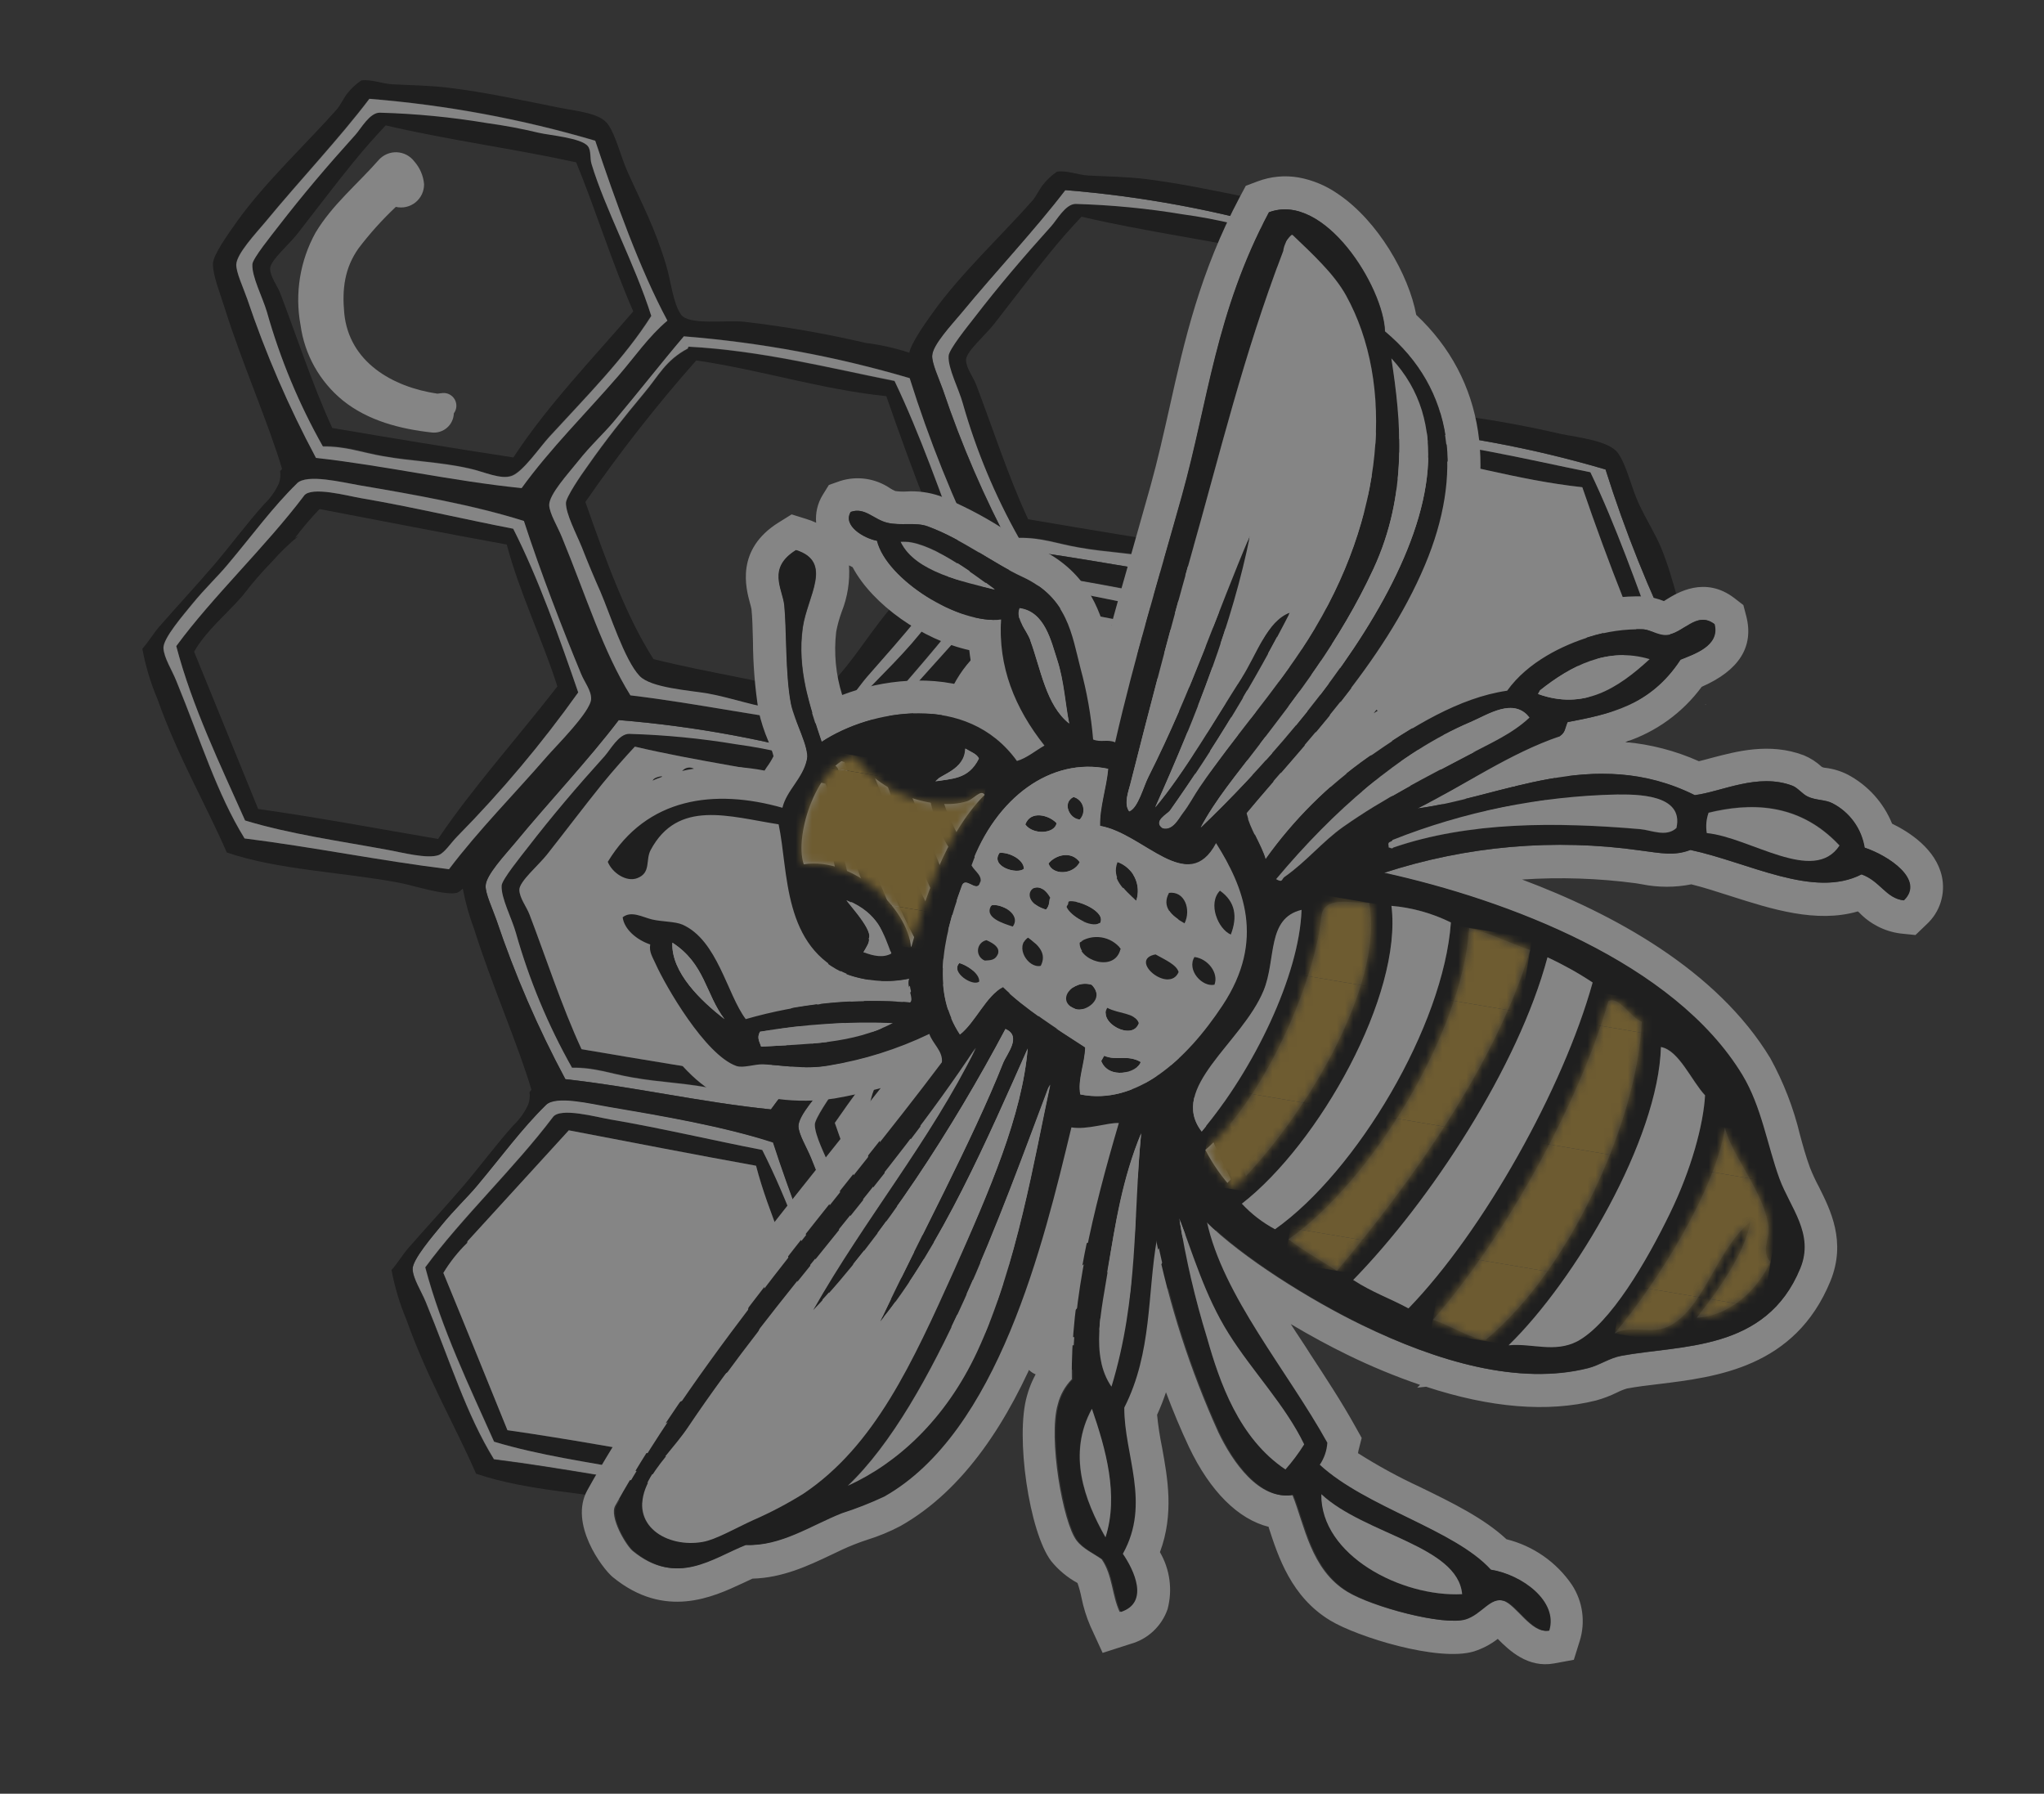 <svg xmlns="http://www.w3.org/2000/svg" width="253" height="222" viewBox="0 0 253 222" fill="none"><rect x="0" y="0" width="253" height="222" fill="#333333" stroke="none"/><g opacity="0.4"><path d="M185.367 92.472C188.782 91.481 191.083 90.638 191.364 87.844C187.345 88.819 184.104 90.543 180.677 90.983C178.127 91.18 175.575 90.647 173.317 89.446C170.46 88.056 167.612 86.446 166.204 83.5C162.708 76.163 163.84 68.185 168.469 63.729C170.232 62.024 172.619 60.955 174.671 59.193C172.299 58.695 169.957 60.918 168.196 62.498C165.959 64.439 164.27 66.933 163.298 69.731C161.967 73.716 162.542 81.973 165.262 85.989C169.385 92.065 177.585 94.727 185.367 92.472Z" fill="#010101"></path><path d="M156.188 73.592C156.161 74.945 157.47 77.393 158.152 79.05C158.968 81.115 159.849 83.192 160.446 84.555C161.664 87.315 163.464 93.005 165.32 94.958C166.708 96.427 171.487 96.707 173.74 97.118C176.867 97.649 179.94 98.844 182.395 99.029C182.769 99.093 183.636 98.864 184.181 98.889C185.975 98.991 187.799 100.283 189.002 99.832C190.49 99.294 192.384 96.311 193.468 95.088C198.079 89.83 202.021 85.44 205.345 79.877C202.639 72.481 199.995 64.952 196.869 58.448C188.483 56.766 180.34 54.681 171.412 54.208C171.328 54.251 171.245 54.285 171.321 54.404C168.52 55.923 167.726 57.764 165.841 60.017C163.353 62.986 161.113 65.795 158.887 68.982C157.937 70.266 156.206 72.862 156.188 73.592ZM172.326 55.866C180.316 57.038 187.722 59.44 195.852 60.299C197.461 64.955 199.182 69.689 200.998 74.265C201.447 75.42 202.682 77.681 202.722 78.642C202.761 79.602 200.4 81.707 199.535 82.774C198.233 84.374 197.125 85.622 196.145 86.804C192.918 90.718 191.177 94.112 187.452 97.382C181.339 95.594 173.734 94.535 167.028 92.839C163.656 87.556 161.099 80.533 158.601 73.394C162.821 67.282 167.404 61.429 172.326 55.866Z" fill="#010101"></path><path d="M159.783 53.701C161.104 50.283 161.049 45.158 159.755 40.574C159.208 38.632 158.552 36.304 157.37 35.266L157.073 35.37C157.134 35.531 157.138 35.709 157.084 35.872C159.308 42.926 160.239 48.739 157.939 53.552C156.285 56.942 153.101 59.07 150.542 62.172C152.636 61.577 154.561 60.501 156.165 59.03C157.77 57.559 159.008 55.734 159.783 53.701Z" fill="#010101"></path><path d="M130.878 78.606C131.396 78.79 132.089 78.282 132.301 77.942C132.208 77.695 132.124 77.45 132.041 77.204C131.262 76.34 129.62 77.786 130.878 78.606Z" fill="#010101"></path><path d="M198.503 74.95C198.238 75.248 197.902 75.472 197.525 75.603C197.201 75.71 196.865 75.783 196.525 75.819C196.572 76.551 196.554 77.286 196.47 78.016C196.195 80.377 195.229 82.439 194.63 84.495C194.467 85.055 193.892 85.835 194.301 86.434C197.469 83.946 198.847 79.623 198.503 74.95Z" fill="#010101"></path><path d="M138.028 77.227L137.587 77.383C137.996 79.004 140.257 80.331 141.551 81.957C142.858 83.384 144.062 84.902 145.155 86.499C147.27 90.105 148.417 94.76 147.763 97.539C147.174 100.04 145.244 101.823 144.151 104.634C147.925 103.964 149.472 99.216 149.824 96.289C150.79 88.322 144.525 78.454 138.028 77.227Z" fill="#010101"></path><path d="M130.86 72.967C129.183 72.683 124.683 71.438 123.763 72.659C118.968 79.004 112.437 85.19 107.948 91.269C109.914 98.76 113.438 106.044 116.465 112.849C122.055 114.539 128.165 115.382 134.238 116.499C135.83 116.769 139.072 117.646 140.443 117.118C141.195 116.831 141.906 115.651 142.764 114.795C148.204 109.263 153.199 103.309 157.701 96.99C155.463 90.474 152.766 82.858 149.651 76.742C143.836 75.582 136.976 73.995 130.86 72.967ZM140.394 115.134C132.987 113.878 125.629 112.495 118.123 111.425C115.592 105.157 112.885 98.571 110.191 91.957C111.707 89.324 114.402 87.18 116.433 84.75C116.758 85.219 116.254 85.808 116.121 86.191C113.807 91.656 113.593 102.236 120.119 108.064C124.166 111.64 128.122 112.909 134.91 111.285C137.02 110.776 140.2 110.256 140.43 107.655C138.776 107.75 137.956 109.229 136.659 109.665C135.362 110.1 132.839 109.98 131.32 110.069C128.561 110.265 125.808 109.611 123.43 108.197C121.053 106.783 119.164 104.676 118.018 102.158C116.707 99.579 115.999 96.736 115.949 93.843C115.899 90.95 116.507 88.084 117.729 85.461C119.447 81.803 122.395 78.911 127.364 77.047C126.365 75.779 124.025 77.078 122.675 77.88C123.618 76.627 124.635 75.433 125.72 74.302C133.447 75.776 141.149 77.284 148.898 78.686C150.435 84.563 153.446 90.777 155.158 96.251C150.282 102.505 144.516 108.955 140.394 115.134Z" fill="#010101"></path><path d="M126.066 66.518C128.963 66.479 130.766 67.209 133.475 67.707C136.968 68.3 140.554 68.407 144.154 69.219C146.009 69.64 148.025 70.705 149.482 70.123C150.939 69.542 152.97 66.601 154.092 65.327C158.697 60.327 163.451 55.584 166.719 50.349C164.713 43.939 160.993 37.075 159.315 31.52C159.092 30.789 159.29 29.907 158.865 29.344C158.078 28.304 154.056 27.988 152.787 27.687C150.672 27.171 148.532 26.766 146.374 26.474C141.986 25.743 137.552 25.313 133.105 25.186C131.843 25.184 130.785 27.163 130.086 27.931C126.543 31.781 123.627 35.285 120.514 39.323C119.75 40.311 117.386 43.224 117.341 43.949C117.244 45.484 118.578 48.013 119.093 49.805C120.747 55.633 123.088 61.243 126.066 66.518ZM122.992 40.167C125.454 37.011 127.384 34.438 129.853 31.408C131.21 29.711 132.8 27.948 133.869 26.819C141.596 28.631 149.673 29.692 157.447 31.396C159.865 37.249 161.892 43.875 164.523 49.832C159.409 55.785 153.871 61.513 149.682 67.922C142.171 66.764 134.696 65.544 127.258 64.263C124.812 59.031 122.722 52.55 120.817 47.593C120.45 46.634 119.582 45.562 119.57 44.549C119.559 43.535 121.973 41.459 122.992 40.167Z" fill="#010101"></path><path d="M125.253 67.97C133.876 68.932 142.044 70.818 150.697 71.717C154.267 66.802 158.653 62.469 162.692 57.798C164.693 55.487 166.404 52.955 168.742 50.981C165.322 44.621 162.318 36.202 159.811 28.715C150.699 26.03 141.334 24.294 131.865 23.532C128.089 28.47 123.31 33.526 118.993 38.758C117.784 40.21 115.436 42.692 115.391 44.033C115.364 44.992 116.203 46.801 116.713 48.227C119.004 55.035 121.861 61.639 125.253 67.97ZM120.555 39.379C123.668 35.34 126.649 31.848 130.127 27.987C130.825 27.219 131.884 25.24 133.145 25.242C137.593 25.369 142.026 25.799 146.415 26.529C148.572 26.822 150.713 27.227 152.828 27.742C154.096 28.044 158.118 28.36 158.905 29.399C159.33 29.963 159.132 30.844 159.355 31.576C161.005 37.126 164.726 43.99 166.759 50.404C163.446 55.623 158.744 60.346 154.132 65.383C152.954 66.647 150.903 69.652 149.523 70.179C148.142 70.706 146.045 69.666 144.194 69.275C140.594 68.462 137.001 68.402 133.516 67.763C130.847 67.31 128.956 66.527 126.106 66.574C123.146 61.314 120.818 55.722 119.172 49.916C118.672 48.096 117.323 45.594 117.42 44.059C117.427 43.28 119.79 40.367 120.555 39.379Z" fill="white"></path><path d="M157.666 68.399C156.514 69.851 154.081 72.493 154.115 73.828C154.16 74.867 155.108 76.376 155.682 77.765C158.695 85.106 160.786 91.925 164.16 97.363C172.754 98.387 180.961 100.212 189.606 101.1C192.458 97.461 195.965 94.395 198.956 90.961C201.947 87.528 204.414 83.602 207.659 80.376C204.12 73.191 201.134 65.747 198.728 58.109C189.612 55.424 180.244 53.686 170.772 52.924C167.908 56.292 165.4 59.547 162.078 63.512C160.847 64.979 159.258 66.396 157.666 68.399ZM171.302 54.401C171.226 54.283 171.327 54.252 171.393 54.205C180.319 54.688 188.493 56.768 196.85 58.446C199.976 64.949 202.62 72.478 205.326 79.874C202.003 85.438 198.06 89.827 193.449 95.085C192.365 96.308 190.471 99.291 188.983 99.829C187.77 100.279 185.956 98.988 184.162 98.886C183.618 98.861 182.757 99.052 182.376 99.026C179.921 98.841 176.822 97.689 173.721 97.115C171.464 96.733 166.689 96.424 165.301 94.955C163.445 93.002 161.645 87.312 160.427 84.552C159.83 83.189 158.944 81.141 158.133 79.047C157.451 77.39 156.16 74.946 156.169 73.589C156.183 72.878 157.923 70.293 158.877 68.981C161.104 65.794 163.342 62.994 165.831 60.015C167.707 57.761 168.501 55.921 171.302 54.401Z" fill="white"></path><path d="M150.982 75.772C144.801 73.818 137.309 72.49 130.632 71.357C128.506 70.997 124.134 69.908 122.897 71.124C122.469 71.543 122.085 72.046 121.701 72.492C118.256 77.524 113.895 82.392 109.74 87.236C109.102 87.986 108.139 88.892 107.071 90.021L106.761 90.373C106.559 90.709 106.436 91.087 106.4 91.477C106.453 92.642 107.454 94.18 108.012 95.604C109.437 99.073 110.621 102.319 111.834 105.395C111.998 105.789 112.156 106.163 112.317 106.576C113.454 109.512 114.833 112.35 116.437 115.059C124.929 116.114 133.196 117.814 141.738 118.858C145.459 113.96 149.816 109.573 153.886 104.888C154.953 103.652 159.306 99.342 159.339 97.787C159.362 96.741 158.523 95.722 158.083 94.742C155.753 89.163 152.979 81.949 150.982 75.772ZM142.774 114.795C141.913 115.613 141.196 116.83 140.453 117.118C139.082 117.647 135.835 116.798 134.248 116.499C128.175 115.383 122.056 114.538 116.475 112.849C113.448 106.045 109.924 98.761 107.957 91.269C112.453 85.153 118.978 79.005 123.773 72.66C124.693 71.439 129.193 72.683 130.869 72.968C136.984 74.005 143.841 75.611 149.671 76.744C152.786 82.86 155.482 90.476 157.72 96.992C153.215 103.311 148.217 109.264 142.774 114.795Z" fill="white"></path><path d="M187.453 97.382C191.169 94.159 192.919 90.717 196.145 86.804C197.126 85.621 198.234 84.374 199.536 82.774C200.401 81.707 202.756 79.466 202.722 78.642C202.689 77.817 201.448 75.42 200.998 74.264C199.183 69.689 197.455 64.993 195.852 60.299C187.725 59.421 180.316 57.038 172.326 55.865C167.408 61.429 162.828 67.283 158.611 73.395C161.105 80.562 163.666 87.557 167.038 92.84C173.735 94.535 181.34 95.594 187.453 97.382ZM194.667 84.501C195.266 82.445 196.232 80.383 196.508 78.021C196.591 77.292 196.609 76.557 196.562 75.824C196.902 75.788 197.238 75.716 197.562 75.608C197.939 75.478 198.275 75.253 198.54 74.955C198.884 79.628 197.506 83.952 194.394 86.449C193.929 85.84 194.504 85.061 194.667 84.501ZM163.298 69.73C164.271 66.932 165.959 64.438 168.196 62.496C169.957 60.916 172.299 58.693 174.671 59.192C172.619 60.954 170.232 62.023 168.469 63.728C163.859 68.187 162.71 76.152 166.204 83.498C167.631 86.448 170.457 88.073 173.317 89.445C175.575 90.645 178.128 91.179 180.677 90.982C184.104 90.542 187.298 88.81 191.364 87.843C191.083 90.637 188.819 91.486 185.367 92.471C177.585 94.726 169.385 92.063 165.271 85.99C162.542 81.972 161.967 73.714 163.298 69.73Z" fill="white"></path><path d="M125.681 74.305C124.596 75.436 123.58 76.63 122.637 77.883C123.987 77.081 126.327 75.782 127.326 77.05C122.356 78.914 119.409 81.806 117.69 85.464C116.469 88.087 115.86 90.953 115.911 93.846C115.961 96.739 116.668 99.582 117.98 102.161C119.126 104.679 121.014 106.786 123.392 108.2C125.77 109.614 128.523 110.267 131.282 110.072C132.799 109.992 135.469 110.041 136.621 109.668C137.773 109.294 138.737 107.753 140.391 107.658C140.154 110.305 136.972 110.777 134.872 111.288C128.084 112.911 124.119 111.69 120.081 108.067C113.593 102.236 113.808 91.656 116.083 86.193C116.243 85.816 116.72 85.222 116.395 84.753C114.364 87.183 111.674 89.299 110.153 91.96C112.884 98.58 115.554 105.16 118.085 111.428C125.61 112.502 132.952 113.862 140.356 115.137C144.477 108.958 150.206 102.501 155.118 96.263C153.407 90.789 150.357 84.569 148.858 78.698C141.11 77.287 133.415 75.741 125.681 74.305ZM130.877 78.606C129.619 77.786 131.257 76.368 132.077 77.21C132.161 77.456 132.244 77.701 132.337 77.948C132.088 78.281 131.395 78.79 130.877 78.606ZM144.148 104.653C145.244 101.823 147.175 100.041 147.759 97.558C148.414 94.779 147.267 90.124 145.152 86.518C144.048 84.904 142.83 83.371 141.508 81.931C140.213 80.305 137.953 78.977 137.544 77.357L137.984 77.201C144.519 78.434 150.753 88.258 149.777 96.282C149.469 99.236 147.922 103.983 144.148 104.653Z" fill="white"></path><path d="M97.39 98.534C97.034 97 94.107 95.627 93.957 97.759C95.387 97.395 96.06 98.655 97.39 98.534Z" fill="#010101"></path><path d="M139.585 133.032C140.635 137.006 141.573 140.45 141.192 143.603C140.917 145.965 139.951 148.027 139.342 150.082C139.18 150.642 138.614 151.422 139.013 152.02C143.011 148.844 144.184 142.608 142.457 136.486C141.851 134.379 140.995 131.643 139.67 130.994L139.373 131.098C139.437 131.292 139.258 131.377 139.386 131.591C139.371 132.079 139.438 132.566 139.585 133.032Z" fill="#010101"></path><path d="M116.116 119.794C116.022 119.836 115.949 119.872 116.025 119.991C113.215 121.508 112.421 123.349 110.536 125.601C108.104 128.58 105.817 131.381 103.582 134.567C102.664 135.885 100.916 138.469 100.873 139.175C100.846 140.529 102.155 142.976 102.838 144.633C103.653 146.698 104.525 148.773 105.131 150.138C106.349 152.898 108.14 158.587 109.996 160.539C111.394 162.01 116.173 162.29 118.416 162.7C121.535 163.277 124.616 164.426 127.08 164.612C127.454 164.676 128.322 164.447 128.857 164.471C130.661 164.574 132.475 165.865 133.688 165.415C135.176 164.878 137.069 161.894 138.144 160.67C142.79 155.369 146.726 151.027 150.002 145.455C147.297 138.06 144.662 130.532 141.535 124.028C133.206 122.355 125.042 120.277 116.116 119.794ZM140.568 125.868C142.187 130.526 143.899 135.258 145.714 139.834C146.173 140.991 147.408 143.252 147.438 144.211C147.468 145.17 145.117 147.276 144.252 148.343C142.95 149.943 141.842 151.191 140.871 152.375C137.644 156.288 135.903 159.683 132.169 162.951C126.056 161.163 118.451 160.104 111.744 158.408C108.363 153.124 105.816 146.102 103.319 138.954C107.534 132.846 112.111 126.994 117.023 121.432C125.029 122.626 132.438 125.009 140.565 125.887L140.568 125.868Z" fill="#010101"></path><path d="M75.573 138.553C73.897 138.269 69.406 137.026 68.486 138.247C63.691 144.592 57.151 150.776 52.671 156.856C54.637 164.348 58.152 171.63 61.188 178.436C66.769 180.125 72.888 180.97 78.951 182.085C80.553 182.356 83.795 183.234 85.157 182.704C85.949 182.156 86.637 181.47 87.186 180.678C86.904 180.468 86.702 180.167 86.614 179.826C86.526 179.485 86.558 179.125 86.704 178.804C86.81 178.581 86.932 178.371 87.056 178.151L87.008 178.037C86.372 178.892 85.682 179.835 85.089 180.717C77.682 179.461 70.324 178.078 62.818 177.007C60.278 170.738 57.57 164.152 54.886 157.54C55.711 156.182 56.703 154.933 57.839 153.821L57.872 153.625L70.404 139.892C78.121 141.365 85.823 142.874 93.582 144.276C95.109 150.152 98.121 156.366 99.842 161.841C97.212 165.249 94.338 168.673 91.579 172.107C91.846 172.114 92.111 172.159 92.365 172.24C92.697 172.307 93.004 172.466 93.251 172.699L93.699 173.179L93.856 173.447C96.954 169.839 99.831 166.165 102.443 162.581C100.205 156.064 97.499 148.447 94.393 142.333C88.545 141.196 81.69 139.581 75.573 138.553Z" fill="#010101"></path><path d="M113.091 141.159C113.828 141.015 113.986 140.598 114.258 140.24C114.133 139.901 114.018 139.554 113.883 139.213C113.753 139.147 113.611 139.109 113.466 139.101C113.32 139.093 113.175 139.115 113.038 139.166C112.902 139.218 112.778 139.296 112.673 139.398C112.569 139.499 112.487 139.621 112.432 139.756C112.377 139.891 112.35 140.036 112.354 140.182C112.358 140.327 112.392 140.47 112.454 140.602C112.516 140.734 112.604 140.852 112.714 140.948C112.824 141.043 112.952 141.116 113.091 141.159Z" fill="#010101"></path><path d="M136.927 129.672C137.117 129.468 137.233 129.206 137.256 128.929C137.279 128.651 137.207 128.374 137.052 128.142C135.312 126.7 134.618 130.504 136.927 129.672Z" fill="#010101"></path><path d="M104.46 119.28C105.791 115.864 105.735 110.739 104.441 106.155C103.894 104.212 103.238 101.885 102.047 100.845L101.759 100.95C101.818 101.112 101.819 101.289 101.761 101.452C103.985 108.505 104.925 114.32 102.616 119.131C100.953 122.519 97.825 124.658 95.21 127.75C97.307 127.159 99.235 126.085 100.842 124.614C102.448 123.143 103.687 121.316 104.46 119.28Z" fill="#010101"></path><path d="M78.19 133.294C81.684 133.935 85.277 133.995 88.877 134.808C90.733 135.229 92.749 136.293 94.206 135.712C95.663 135.13 97.694 132.189 98.806 130.914C103.411 125.914 108.166 121.171 111.433 115.935C109.428 109.526 105.707 102.662 104.029 97.107C103.806 96.376 104.013 95.495 103.589 94.932C102.801 93.893 98.78 93.577 97.511 93.275C95.396 92.76 93.255 92.355 91.098 92.062C86.709 91.332 82.276 90.903 77.829 90.775C76.567 90.773 75.509 92.752 74.82 93.521C71.276 97.371 68.36 100.875 65.238 104.912C64.473 105.9 62.11 108.813 62.064 109.537C61.968 111.072 63.302 113.601 63.826 115.395C65.465 121.202 67.79 126.794 70.751 132.052C73.637 132.079 75.527 132.804 78.19 133.294ZM64.285 110.136C64.275 109.113 66.734 107.054 67.715 105.756C70.178 102.599 72.107 100.027 74.567 96.995C75.934 95.3 77.524 93.537 78.583 92.406C86.311 94.218 94.387 95.279 102.171 96.985C104.58 102.836 106.616 109.463 109.238 115.419C104.124 121.372 98.586 127.1 94.397 133.509C86.886 132.351 79.414 131.132 71.981 129.852C69.526 124.618 67.446 118.138 65.541 113.181C65.174 112.223 64.296 111.149 64.285 110.136Z" fill="#010101"></path><path d="M81.884 96.058C83.439 98.875 78.689 96.547 81.884 96.058V96.058Z" fill="#010101"></path><path d="M132.471 127.432C131.817 125.607 128.939 124.907 128.038 126.189C129.339 127.079 130.897 127.516 132.471 127.432Z" fill="#010101"></path><path d="M94.544 161.897C94.757 159.84 94.583 157.762 94.032 155.77L92.348 158.769C92.68 160.205 92.726 161.693 92.482 163.147C91.896 165.639 89.965 167.421 88.861 170.24C92.645 169.571 94.183 164.822 94.544 161.897Z" fill="#010101"></path><path d="M81.363 175.259L81.044 175.321L78.828 177.026C79.089 176.964 79.325 176.937 79.586 176.875C81.705 176.367 84.877 175.894 85.115 173.246C83.451 173.34 82.632 174.82 81.363 175.259Z" fill="#010101"></path><path d="M119.384 124.779C117.021 124.282 114.679 126.505 112.919 128.076C110.683 130.023 108.991 132.518 108.011 135.317C106.689 139.303 107.255 147.559 109.984 151.577C114.098 157.65 122.298 160.313 130.079 158.058C133.504 157.069 135.805 156.226 136.077 153.43C132.057 154.405 128.817 156.129 125.399 156.571C122.846 156.767 120.291 156.233 118.03 155.032C115.182 153.643 112.325 152.031 110.928 149.078C107.423 141.739 108.562 133.772 113.191 129.316C114.954 127.612 117.341 126.543 119.384 124.779Z" fill="#010101"></path><path d="M85.878 95.126C85.658 94.993 85.4 94.937 85.145 94.967C84.89 94.996 84.652 95.11 84.468 95.289C84.284 95.469 84.166 95.704 84.13 95.958C84.095 96.213 84.145 96.472 84.273 96.694C84.481 96.907 84.764 97.029 85.062 97.032C85.36 97.036 85.646 96.921 85.859 96.713C86.072 96.505 86.194 96.221 86.197 95.924C86.2 95.626 86.086 95.339 85.878 95.126Z" fill="#010101"></path><path d="M95.419 137.305C98.98 132.389 103.375 128.057 107.414 123.385C109.415 121.075 111.126 118.543 113.465 116.569C110.044 110.209 107.04 101.79 104.534 94.303C95.417 91.622 86.049 89.885 76.578 89.118C72.849 94.064 68.033 99.114 63.716 104.346C62.506 105.797 60.158 108.28 60.104 109.62C60.077 110.578 60.926 112.389 61.426 113.813C63.716 120.624 66.572 127.231 69.964 133.566C78.589 134.518 86.763 136.425 95.419 137.305ZM62.094 109.591C62.14 108.866 64.503 105.953 65.268 104.965C68.39 100.928 71.362 97.434 74.849 93.575C75.538 92.805 76.597 90.826 77.858 90.829C82.305 90.956 86.739 91.386 91.128 92.116C93.285 92.408 95.426 92.813 97.541 93.329C98.809 93.63 102.831 93.946 103.618 94.986C104.043 95.549 103.836 96.429 104.059 97.16C105.709 102.71 109.429 109.575 111.463 115.989C108.15 121.208 103.447 125.93 98.836 130.967C97.658 132.232 95.606 135.237 94.236 135.765C92.865 136.294 90.758 135.252 88.907 134.861C85.307 134.049 81.714 133.988 78.219 133.348C75.55 132.895 73.669 132.113 70.81 132.158C67.835 126.885 65.5 121.276 63.856 115.449C63.346 113.628 61.997 111.126 62.094 109.591Z" fill="white"></path><path d="M94.395 133.509C98.572 127.117 104.16 121.379 109.236 115.419C106.614 109.464 104.625 102.845 102.17 96.985C94.386 95.279 86.263 94.21 78.582 92.406C77.523 93.537 75.928 95.328 74.566 96.995C72.125 100.03 70.204 102.604 67.714 105.756C66.695 107.048 64.255 109.11 64.284 110.136C64.312 111.162 65.174 112.214 65.54 113.182C67.445 118.139 69.533 124.572 71.98 129.852C79.42 131.127 86.892 132.346 94.395 133.509ZM102.614 119.132C104.961 114.328 104.02 108.513 101.759 101.453C101.817 101.291 101.816 101.114 101.757 100.952L102.045 100.846C103.208 101.882 103.892 104.214 104.439 106.156C105.733 110.74 105.789 115.865 104.458 119.281C103.684 121.318 102.444 123.146 100.836 124.617C99.228 126.087 97.297 127.16 95.199 127.75C97.745 124.607 100.904 122.513 102.577 119.126L102.614 119.132ZM97.439 98.524C96.105 98.664 95.432 97.403 94.005 97.749C94.108 95.608 97.036 96.981 97.389 98.534L97.439 98.524ZM85.923 95.135C86.13 95.348 86.245 95.635 86.242 95.932C86.238 96.23 86.117 96.514 85.904 96.722C85.691 96.93 85.404 97.044 85.107 97.041C84.809 97.037 84.525 96.916 84.317 96.703C84.2 96.484 84.155 96.234 84.191 95.989C84.226 95.743 84.339 95.515 84.514 95.339C84.688 95.162 84.915 95.046 85.16 95.008C85.405 94.97 85.656 95.012 85.876 95.127L85.923 95.135ZM81.911 96.064C83.466 98.88 78.717 96.553 81.911 96.064V96.064Z" fill="white"></path><path d="M115.495 118.513C112.631 121.881 110.114 125.134 106.792 129.099C105.581 130.56 103.981 131.984 102.389 133.988C101.237 135.44 98.804 138.081 98.829 139.415C98.874 140.453 99.832 141.965 100.396 143.351C103.419 150.695 105.499 157.512 108.874 162.95C117.467 163.974 125.674 165.799 134.329 166.689C137.172 163.048 140.688 159.983 143.679 156.55C146.67 153.117 149.128 149.189 152.382 145.964C148.836 138.78 145.851 131.332 143.453 123.688C134.336 121.006 124.968 119.272 115.495 118.513ZM150.002 145.454C146.688 151.02 142.745 155.409 138.125 160.666C137.05 161.89 135.157 164.874 133.669 165.411C132.447 165.859 130.642 164.57 128.839 164.467C128.303 164.443 127.442 164.634 127.061 164.608C124.598 164.422 121.508 163.271 118.397 162.696C116.149 162.315 111.375 162.006 109.977 160.536C108.121 158.583 106.331 152.894 105.113 150.134C104.506 148.769 103.63 146.723 102.819 144.629C102.137 142.972 100.846 140.528 100.855 139.171C100.86 138.459 102.608 135.875 103.563 134.563C105.799 131.377 108.037 128.577 110.517 125.597C112.402 123.345 113.196 121.504 116.006 119.987C115.93 119.868 116.032 119.837 116.098 119.79C125.024 120.273 133.188 122.352 141.554 124.031C144.7 130.537 147.334 138.065 150.002 145.454Z" fill="white"></path><path d="M95.704 141.361C89.514 139.405 82.022 138.077 75.354 136.946C73.228 136.585 68.856 135.497 67.61 136.711C64.608 139.642 62.043 143.176 59.049 146.743C57.84 148.186 56.273 149.645 54.644 151.642C53.658 152.852 51.04 155.848 51.085 157.06C51.13 158.272 52.139 159.763 52.705 161.14C55.74 168.524 57.703 175.013 61.14 180.596C69.632 181.651 77.898 183.352 86.44 184.396C87.829 182.57 89.32 180.819 90.838 179.082C91.255 178.844 91.657 178.575 92.065 178.326L91.566 178.598C91.819 178.478 92.064 178.343 92.299 178.193C92.648 177.929 92.911 177.568 93.054 177.155C93.483 176.99 93.849 176.695 94.102 176.312C94.333 175.925 94.451 175.481 94.445 175.031C95.831 173.503 97.228 171.967 98.584 170.395C99.66 169.161 104.004 164.85 104.037 163.295C104.06 162.249 103.221 161.23 102.79 160.251C100.471 154.723 97.701 147.538 95.704 141.361ZM93.856 173.447L93.699 173.18L93.251 172.699C93.004 172.466 92.697 172.307 92.365 172.24C92.11 172.159 91.845 172.114 91.578 172.107C91.281 172.086 90.983 172.141 90.713 172.268C90.385 172.418 90.073 172.601 89.782 172.814C89.591 172.974 89.409 173.136 89.226 173.307C88.916 173.585 88.624 173.883 88.352 174.2C87.802 174.826 87.356 175.538 87.032 176.307C86.841 176.773 86.794 177.285 86.898 177.778C86.925 177.866 86.959 177.952 86.999 178.036L87.047 178.15C86.923 178.369 86.8 178.58 86.695 178.803C86.549 179.123 86.517 179.484 86.605 179.825C86.692 180.166 86.894 180.467 87.177 180.677C86.619 181.469 85.921 182.154 85.119 182.698C83.757 183.228 80.51 182.378 78.914 182.079C72.85 180.964 66.722 180.117 61.151 178.43C58.114 171.624 54.599 164.342 52.633 156.85C57.12 150.732 63.654 144.586 68.448 138.241C69.369 137.019 73.859 138.263 75.535 138.547C81.651 139.584 88.507 141.19 94.346 142.325C97.452 148.44 100.158 156.057 102.396 162.573C99.831 166.165 96.953 169.839 93.856 173.447Z" fill="white"></path><path d="M103.334 138.974C105.828 146.141 108.378 153.144 111.759 158.429C118.447 160.122 126.052 161.181 132.184 162.972C135.91 159.75 137.659 156.309 140.885 152.395C141.857 151.211 142.965 149.964 144.267 148.364C145.132 147.297 147.496 145.058 147.453 144.232C147.41 143.406 146.188 141.011 145.729 139.854C143.914 135.279 142.195 130.584 140.583 125.889C132.456 125.011 125.047 122.628 117.057 121.456C112.138 127.017 107.555 132.867 103.334 138.974ZM139.735 131.005C141.06 131.654 141.925 134.392 142.522 136.497C144.249 142.619 143.082 148.818 139.078 152.031C138.65 151.429 139.216 150.648 139.407 150.093C140.016 148.038 140.982 145.976 141.257 143.614C141.638 140.461 140.7 137.017 139.649 133.043C139.513 132.577 139.455 132.092 139.478 131.607C139.351 131.393 139.529 131.308 139.466 131.114L139.735 131.005ZM137.051 128.141C137.206 128.373 137.278 128.65 137.255 128.928C137.232 129.206 137.117 129.468 136.926 129.671C134.617 130.503 135.311 126.7 137.051 128.141ZM132.47 127.432C130.896 127.515 129.338 127.078 128.037 126.189C128.94 124.897 131.85 125.573 132.47 127.432ZM113.19 129.316C108.58 133.775 107.422 141.739 110.927 149.078C112.352 152.036 115.18 153.653 118.029 155.032C120.29 156.233 122.846 156.767 125.398 156.571C128.816 156.129 132.019 154.399 136.076 153.43C135.804 156.226 133.531 157.073 130.079 158.058C122.297 160.313 114.098 157.65 109.983 151.576C107.254 147.559 106.689 139.303 108.01 135.317C108.991 132.518 110.682 130.023 112.919 128.076C114.677 126.514 116.983 124.276 119.384 124.779C117.341 126.542 114.953 127.611 113.19 129.316ZM114.228 140.235C113.956 140.593 113.798 141.009 113.061 141.154C112.922 141.11 112.794 141.038 112.684 140.942C112.574 140.846 112.486 140.729 112.424 140.597C112.362 140.465 112.328 140.322 112.324 140.176C112.32 140.031 112.347 139.886 112.402 139.751C112.456 139.616 112.539 139.494 112.643 139.392C112.748 139.291 112.872 139.212 113.008 139.161C113.145 139.11 113.29 139.088 113.436 139.096C113.581 139.104 113.724 139.142 113.854 139.208C114.017 139.553 114.129 139.909 114.275 140.242L114.228 140.235Z" fill="white"></path><path d="M93.582 144.276C85.824 142.874 78.122 141.365 70.404 139.893L57.863 153.623L57.83 153.82C56.694 154.931 55.702 156.181 54.877 157.539C57.608 164.158 60.269 170.737 62.809 177.006C70.334 178.08 77.676 179.441 85.08 180.716C85.67 179.853 86.345 178.936 86.999 178.036C86.959 177.952 86.926 177.866 86.898 177.778C86.795 177.285 86.841 176.773 87.032 176.307C87.356 175.538 87.802 174.826 88.353 174.2C88.624 173.883 88.916 173.585 89.227 173.307C89.41 173.136 89.592 172.974 89.782 172.814C90.073 172.601 90.385 172.418 90.713 172.268C90.983 172.141 91.281 172.086 91.579 172.107C94.331 168.72 97.215 165.23 99.842 161.841C98.121 156.366 95.106 150.171 93.582 144.276ZM79.585 176.875C79.324 176.936 79.088 176.964 78.827 177.025L81.043 175.32L81.362 175.259C82.659 174.824 83.479 173.344 85.142 173.25C84.877 175.893 81.704 176.367 79.585 176.875ZM88.861 170.239C89.967 167.411 91.897 165.629 92.482 163.146C92.726 161.692 92.68 160.205 92.348 158.769L94.032 155.769C94.584 157.765 94.757 159.846 94.542 161.906C94.182 164.822 92.645 169.571 88.861 170.239Z" fill="white"></path><path d="M70.059 62.288C70.03 63.651 71.341 66.089 72.022 67.756C72.837 69.821 73.709 71.896 74.317 73.251C75.533 76.02 77.324 81.709 79.181 83.71C80.57 85.179 85.349 85.46 87.592 85.869C90.719 86.4 93.792 87.595 96.258 87.772C96.632 87.836 97.499 87.607 98.033 87.64C99.838 87.734 101.652 89.025 102.864 88.585C104.353 88.037 106.247 85.054 107.321 83.83C111.942 78.573 115.883 74.193 119.197 68.628C116.491 61.232 113.857 53.704 110.732 47.191C102.345 45.519 94.203 43.425 85.275 42.951C85.191 42.995 85.106 43.038 85.182 43.157C82.374 44.665 81.578 46.515 79.695 48.758C77.216 51.729 74.976 54.538 72.75 57.725C71.812 58.992 70.072 61.587 70.059 62.288ZM86.179 44.607C94.171 45.77 101.585 48.184 109.707 49.031C111.326 53.689 113.037 58.421 114.851 63.006C115.312 64.154 116.545 66.424 116.577 67.374C116.609 68.323 114.265 70.441 113.4 71.508C112.087 73.115 110.99 74.355 110.009 75.538C106.783 79.451 105.041 82.846 101.306 86.124C95.195 84.326 87.599 83.269 80.883 81.571C77.5 76.296 74.955 69.265 72.456 62.126C76.678 56.019 81.26 50.168 86.179 44.607Z" fill="#010101"></path><path d="M30.336 101.545C35.916 103.242 42.036 104.078 48.098 105.203C49.699 105.474 52.943 106.342 54.303 105.822C55.066 105.527 55.776 104.356 56.626 103.489C62.07 97.962 67.067 92.012 71.571 85.695C69.333 79.179 66.638 71.554 63.523 65.438C57.692 64.314 50.838 62.689 44.712 61.66C43.036 61.376 38.544 60.142 37.625 61.354C32.83 67.699 26.29 73.883 21.809 79.963C23.784 87.466 27.309 94.74 30.336 101.545ZM33.67 69.508C34.688 68.347 35.801 67.272 36.999 66.296L36.506 66.588C37.447 65.331 38.464 64.133 39.552 63.001C47.279 64.475 54.981 65.984 62.728 67.394C64.258 73.26 67.277 79.486 68.989 84.959C64.153 91.201 58.393 97.613 54.226 103.833C46.819 102.577 39.463 101.185 31.955 100.124C29.415 93.855 26.707 87.268 24.023 80.656C25.478 78.1 27.994 76.05 30.011 73.753C31.142 72.264 32.364 70.846 33.67 69.508Z" fill="#010101"></path><path d="M54.55 52.837C52.549 51.178 50.291 51.479 47.956 50.197C42.061 46.952 39.513 36.24 41.407 30.415C42.122 28.569 43.142 26.857 44.424 25.348C45.6 23.756 47.297 22.608 48.235 20.657C47.345 20.227 46.726 21.037 46.466 21.321C43.91 23.777 41.134 25.773 39.797 29.679C38.373 34.508 38.799 39.695 40.991 44.227C41.714 45.432 42.516 46.588 43.391 47.688C46.338 51.839 49.415 53.238 54.55 52.837Z" fill="#010101"></path><path d="M112.008 61.138C112.005 61.609 112.046 62.108 112.024 62.576C111.832 66.493 111.456 70.64 109.359 74.032C112.136 70.948 113.025 66.108 112.008 61.138Z" fill="#010101"></path><path d="M47.348 56.404C50.841 56.997 54.424 57.113 58.024 57.926C59.88 58.347 61.896 59.411 63.353 58.83C64.81 58.248 66.841 55.308 67.954 54.023C72.56 49.023 77.313 44.29 80.58 39.054C78.576 32.635 74.865 25.772 73.178 20.216C72.964 19.486 73.162 18.604 72.736 18.05C71.948 17.011 67.928 16.686 66.66 16.384C64.543 15.876 62.402 15.474 60.245 15.18C55.857 14.445 51.423 14.015 46.976 13.893C45.715 13.882 44.646 15.868 43.959 16.628C40.415 20.478 37.499 23.982 34.377 28.019C33.622 29.008 31.249 31.92 31.203 32.645C31.115 34.19 32.441 36.708 32.965 38.502C34.604 44.312 36.932 49.904 39.9 55.16C42.788 55.169 44.691 55.877 47.348 56.404ZM33.433 33.244C33.433 32.223 35.881 30.172 36.864 28.865C39.325 25.717 41.256 23.135 43.716 20.104C45.083 18.409 46.671 16.655 47.741 15.516C55.459 17.326 63.535 18.388 71.32 20.093C73.728 25.945 75.764 32.572 78.385 38.537C73.272 44.481 67.733 50.218 63.545 56.618C56.034 55.459 48.562 54.244 41.129 52.97C38.683 47.68 36.593 41.256 34.688 36.299C34.321 35.341 33.443 34.267 33.433 33.244Z" fill="#010101"></path><path d="M32.675 62.423C30.537 64.806 28.619 67.419 26.539 69.86C24.29 72.494 21.925 75.022 19.652 77.632C19.041 78.338 18.385 79.421 17.621 80.294C18.01 82.408 18.629 84.474 19.466 86.455C22.006 93.629 25.382 99.347 28.075 105.507C34.451 107.677 42.235 107.908 49.359 109.242C50.801 109.486 55.295 110.942 56.626 110.474C56.874 110.344 57.097 110.169 57.282 109.959C57.599 111.663 58.067 113.335 58.68 114.956C60.778 121.67 64.163 129.373 65.782 134.879C65.699 134.971 65.616 135.063 65.543 135.157C65.613 135.67 65.561 136.193 65.39 136.682C64.942 137.668 64.307 138.559 63.52 139.303C61.38 141.696 59.464 144.299 57.383 146.74C55.135 149.375 52.768 151.912 50.495 154.522C49.884 155.228 49.228 156.311 48.464 157.184C48.857 159.294 49.477 161.357 50.31 163.335C52.86 170.512 56.234 176.238 58.929 182.389C65.303 184.568 73.079 184.789 80.213 186.124C81.655 186.369 86.148 187.824 87.48 187.357C87.993 187.174 88.993 185.879 89.803 185.024C90.612 184.169 91.397 183.29 92.17 182.429C92.064 182.16 92.034 181.866 92.082 181.581C92.131 181.296 92.256 181.029 92.444 180.809L94.041 179.288C93.73 178.95 93.552 178.511 93.54 178.052C93.527 177.593 93.681 177.145 93.974 176.791C95.076 175.571 96.197 174.364 97.265 173.12C98.334 171.875 99.482 170.673 100.642 169.511C101.125 168.99 101.771 168.648 102.473 168.54C102.919 168.491 103.37 168.568 103.775 168.761C104.894 167.358 106.188 166.105 107.626 165.031C112.085 166.096 116.596 166.932 121.141 167.535C123.275 167.791 125.772 167.839 128.252 168.327C129.582 168.552 133.776 170.179 135.21 169.68C135.907 169.432 136.992 167.805 137.878 166.896C138.94 165.804 139.908 164.87 140.546 164.121C145.53 158.309 150.913 152.468 154.505 146.343C152.807 142.096 152.119 137.692 150.423 133.492C149.688 131.691 148.518 129.894 147.583 127.856C146.647 125.819 146.114 123.166 145.014 121.64C144.717 121.266 144.335 120.966 143.9 120.767C144.283 120.331 144.701 119.853 145.086 119.456C149.172 115.187 152.237 111.035 155.879 106.941C158.362 104.174 159.892 101.629 162.862 99.455C167.325 100.521 171.839 101.357 176.387 101.961C178.521 102.217 181.018 102.264 183.489 102.751C184.819 102.976 189.005 104.65 190.456 104.106C191.143 103.856 192.238 102.231 193.124 101.321C194.177 100.228 195.154 99.296 195.792 98.546C200.766 92.733 206.15 86.892 209.742 80.767C208.053 76.521 207.356 72.116 205.659 67.917C204.924 66.115 203.755 64.318 202.819 62.281C201.883 60.243 201.351 57.59 200.26 56.066C199.17 54.542 195.233 54.125 193.278 53.726C188.309 52.57 183.278 51.697 178.21 51.112C176.013 50.884 171.444 51.583 170.412 50.224C169.381 48.864 169.149 46.03 168.599 44.213C167.173 39.443 165.617 36.635 163.821 32.622C162.952 30.701 162.379 28.119 161.371 26.676C160.363 25.233 157.54 25.063 155.139 24.569C150.396 23.62 146.243 22.713 141.808 22.163C139.354 21.863 137.149 21.855 134.667 21.723C133.39 21.641 132.061 21.069 130.836 21.247C130.17 21.693 129.579 22.244 129.086 22.877C128.747 23.282 128.22 24.348 127.79 24.834C124.35 28.76 118.851 33.916 115.446 38.714C114.435 40.132 112.79 42.445 112.555 43.657C110.799 43.077 108.99 42.67 107.154 42.443C102.189 41.284 97.162 40.409 92.097 39.822C89.901 39.594 85.274 40.292 84.298 38.942C83.323 37.592 83.025 34.747 82.485 32.931C81.061 28.152 79.504 25.345 77.709 21.331C76.838 19.42 76.266 16.828 75.257 15.395C74.248 13.961 71.427 13.781 69.015 13.286C64.272 12.337 60.12 11.43 55.694 10.882C53.242 10.572 51.037 10.564 48.545 10.431C47.276 10.36 45.938 9.786 44.724 9.956C44.059 10.404 43.468 10.954 42.974 11.586C42.635 11.991 42.106 13.067 41.676 13.553C38.228 17.467 32.728 22.633 29.322 27.431C28.256 28.946 26.384 31.519 26.358 32.641C26.33 34.053 27.224 36.228 27.81 38.109C29.908 44.824 33.294 52.527 34.913 58.033C34.838 58.136 34.747 58.217 34.673 58.31C34.748 58.824 34.696 59.347 34.52 59.836C34.075 60.807 33.449 61.685 32.675 62.423ZM61.436 113.814C60.935 112.39 60.059 110.575 60.114 109.621C60.159 108.28 62.525 105.8 63.726 104.347C68.043 99.115 72.812 94.057 76.588 89.119C86.059 89.886 95.427 91.623 104.544 94.304C107.05 101.791 110.061 110.173 113.475 116.571C111.136 118.544 109.425 121.077 107.424 123.387C103.376 128.057 98.98 132.388 95.429 137.306C86.773 136.426 78.562 134.513 69.985 133.559C66.59 127.228 63.73 120.623 61.436 113.814ZM98.558 170.439C97.203 172.011 95.805 173.546 94.419 175.074C94.426 175.525 94.307 175.968 94.076 176.355C93.823 176.739 93.457 177.034 93.028 177.199C92.885 177.612 92.622 177.973 92.274 178.237C92.038 178.387 91.793 178.522 91.54 178.642L92.039 178.37C91.636 178.591 91.234 178.86 90.813 179.126C89.295 180.862 87.803 182.613 86.414 184.44C77.919 183.403 69.643 181.701 61.114 180.64C57.677 175.057 55.714 168.568 52.679 161.184C52.113 159.807 51.112 158.269 51.059 157.104C51.006 155.939 53.632 152.896 54.618 151.686C56.248 149.689 57.815 148.23 59.023 146.787C62.017 143.22 64.582 139.686 67.584 136.755C68.83 135.541 73.201 136.639 75.328 136.99C81.996 138.121 89.497 139.393 95.678 141.405C97.675 147.582 100.45 154.738 102.756 160.342C103.178 161.376 104.026 162.339 104.003 163.385C103.997 164.897 99.647 169.246 98.558 170.439ZM143.453 123.688C145.852 131.329 148.838 138.773 152.384 145.955C149.13 149.179 146.721 153.048 143.681 156.54C140.642 160.033 137.174 163.038 134.331 166.679C125.675 165.799 117.451 163.961 108.876 162.94C105.502 157.503 103.421 150.685 100.398 143.342C99.834 141.955 98.876 140.444 98.831 139.406C98.778 138.067 101.239 135.43 102.391 133.978C103.983 131.975 105.574 130.549 106.794 129.089C110.116 125.125 112.629 121.899 115.497 118.503C124.97 119.265 134.338 121.003 143.453 123.688ZM153.865 104.846C149.794 109.532 145.447 113.92 141.717 118.817C133.175 117.773 124.946 116.079 116.416 115.017C114.811 112.308 113.433 109.471 112.296 106.534C112.135 106.122 111.977 105.748 111.812 105.354C110.603 102.259 109.416 99.032 107.991 95.563C107.425 94.186 106.424 92.648 106.379 91.436C106.415 91.045 106.538 90.668 106.74 90.331L107.05 89.979C108.113 88.878 109.081 87.944 109.719 87.195C113.874 82.35 118.235 77.483 121.68 72.451C122.092 72.01 122.476 71.506 122.875 71.083C124.122 69.868 128.483 70.965 130.611 71.316C137.288 72.448 144.789 73.72 150.961 75.731C152.957 81.907 155.742 89.066 158.038 94.667C158.469 95.704 159.318 96.667 159.294 97.713C159.284 99.31 154.93 103.62 153.863 104.856L153.865 104.846ZM170.775 52.915C180.247 53.677 189.615 55.414 198.731 58.1C201.137 65.738 204.123 73.182 207.661 80.366C204.417 83.593 201.998 87.46 198.958 90.952C195.919 94.445 192.461 97.452 189.609 101.091C180.962 100.212 172.728 98.373 164.163 97.354C160.78 91.963 158.698 85.097 155.685 77.755C155.111 76.367 154.163 74.857 154.117 73.819C154.056 72.479 156.516 69.842 157.668 68.39C159.26 66.386 160.851 64.961 162.081 63.502C165.401 59.547 167.904 56.32 170.773 52.924L170.775 52.915ZM118.965 38.752C123.282 33.521 128.061 28.464 131.837 23.526C141.306 24.288 150.671 26.025 159.783 28.709C162.29 36.196 165.3 44.578 168.714 50.976C166.376 52.949 164.665 55.482 162.664 57.792C158.616 62.462 154.23 66.795 150.669 71.712C142.013 70.831 133.801 68.918 125.225 67.965C121.836 61.63 118.983 55.023 116.696 48.213C116.186 46.788 115.319 44.974 115.374 44.02C115.408 42.687 117.756 40.204 118.965 38.752ZM84.609 41.596C94.082 42.35 103.451 44.085 112.567 46.771C114.972 54.426 117.969 61.882 121.53 69.072C118.275 72.306 115.865 76.175 112.827 79.658C109.789 83.141 106.33 86.158 103.476 89.807C94.821 88.917 86.597 87.079 78.032 86.06C74.64 80.667 72.567 73.803 69.544 66.46C68.978 65.082 68.03 63.573 67.977 62.523C67.924 61.185 70.384 58.558 71.535 57.106C73.129 55.093 74.72 53.667 75.941 52.207C79.261 48.252 81.773 45.026 84.642 41.63L84.609 41.596ZM30.551 36.888C30.051 35.464 29.174 33.649 29.228 32.704C29.272 31.363 31.64 28.874 32.839 27.43C37.158 22.189 41.936 17.133 45.701 12.203C55.174 12.96 64.543 14.698 73.657 17.387C76.165 24.865 79.174 33.256 82.588 39.654C80.249 41.627 78.54 44.151 76.539 46.461C72.491 51.131 68.095 55.462 64.544 60.38C55.888 59.5 47.675 57.596 39.099 56.643C35.719 50.317 32.871 43.721 30.584 36.923L30.551 36.888ZM36.732 59.806C37.969 58.59 42.34 59.688 44.465 60.048C51.133 61.179 58.644 62.453 64.815 64.463C66.814 70.631 69.587 77.797 71.894 83.391C72.316 84.426 73.172 85.399 73.132 86.491C73.099 88.046 68.757 92.348 67.69 93.583C63.618 98.278 59.263 102.655 55.54 107.564C47 106.51 38.769 104.825 30.241 103.755C26.803 98.181 24.84 91.692 21.814 84.309C21.241 82.921 20.239 81.383 20.202 80.182C20.165 78.981 22.777 75.966 23.753 74.754C25.383 72.756 26.948 71.307 28.158 69.855C31.187 66.313 33.752 62.779 36.764 59.84L36.732 59.806Z" fill="#010101"></path><path d="M64.566 60.413C68.127 55.497 72.522 51.165 76.561 46.493C78.562 44.183 80.272 41.66 82.61 39.687C79.19 33.326 76.187 24.898 73.679 17.42C64.565 14.73 55.196 12.993 45.723 12.235C41.996 17.172 37.18 22.222 32.861 27.463C31.653 28.905 29.304 31.397 29.25 32.737C29.222 33.696 30.073 35.497 30.573 36.921C32.866 43.731 35.722 50.338 39.111 56.674C47.744 57.637 55.91 59.533 64.566 60.413ZM31.241 32.699C31.287 31.974 33.659 29.063 34.415 28.073C37.537 24.036 40.509 20.542 43.996 16.682C44.684 15.922 45.753 13.936 47.013 13.947C51.461 14.069 55.894 14.499 60.282 15.235C62.44 15.528 64.58 15.93 66.697 16.438C67.966 16.74 71.986 17.065 72.773 18.104C73.199 18.658 73.002 19.54 73.215 20.27C74.875 25.821 78.586 32.684 80.618 39.108C77.305 44.326 72.603 49.04 67.992 54.077C66.812 55.351 64.772 58.348 63.39 58.884C62.008 59.42 59.913 58.371 58.062 57.98C54.462 57.167 50.87 57.098 47.385 56.459C44.716 56.006 42.826 55.223 39.976 55.269C37.008 50.013 34.68 44.421 33.042 38.611C32.491 36.745 31.152 34.244 31.241 32.699Z" fill="white"></path><path d="M71.535 57.105C70.383 58.558 67.952 61.19 67.977 62.523C68.03 63.573 68.978 65.082 69.544 66.46C72.567 73.803 74.647 80.621 78.031 86.06C86.615 87.082 94.822 88.907 103.475 89.807C106.329 86.158 109.836 83.091 112.827 79.658C115.818 76.225 118.274 72.306 121.53 69.072C117.982 61.892 114.996 54.448 112.599 46.806C103.484 44.119 94.115 42.385 84.642 41.63C81.778 44.998 79.26 48.252 75.94 52.207C74.72 53.667 73.129 55.093 71.535 57.105ZM85.171 43.108C85.095 42.989 85.198 42.948 85.264 42.902C94.19 43.385 102.353 45.472 110.721 47.142C113.846 53.655 116.481 61.183 119.186 68.578C115.872 74.144 111.931 78.523 107.311 83.781C106.236 85.005 104.343 87.988 102.853 88.535C101.632 88.974 99.827 87.685 98.023 87.591C97.489 87.558 96.628 87.749 96.247 87.723C93.781 87.546 90.693 86.386 87.581 85.82C85.333 85.439 80.559 85.13 79.17 83.661C77.305 81.707 75.515 76.018 74.306 73.202C73.698 71.847 72.823 69.791 72.011 67.707C71.33 66.04 70.038 63.605 70.048 62.239C70.061 61.538 71.802 58.943 72.756 57.631C74.983 54.444 77.221 51.644 79.701 48.664C81.567 46.466 82.325 44.609 85.171 43.108Z" fill="white"></path><path d="M23.789 74.77C22.812 75.982 20.185 78.976 20.238 80.199C20.291 81.421 21.284 82.891 21.85 84.326C24.875 91.708 26.839 98.197 30.277 103.771C38.767 104.835 47.035 106.526 55.576 107.58C59.298 102.672 63.654 98.294 67.725 93.6C68.792 92.364 73.135 88.062 73.167 86.507C73.2 85.462 72.352 84.442 71.93 83.407C69.619 77.832 66.849 70.647 64.851 64.479C58.67 62.525 51.169 61.195 44.501 60.065C42.375 59.704 38.004 58.606 36.767 59.822C33.755 62.76 31.19 66.295 28.197 69.853C26.984 71.323 25.418 72.773 23.789 74.77ZM37.625 61.355C38.543 60.143 43.036 61.377 44.712 61.661C50.837 62.7 57.692 64.315 63.523 65.439C66.638 71.555 69.333 79.18 71.571 85.697C67.067 92.013 62.07 97.963 56.626 103.49C55.766 104.356 55.057 105.527 54.303 105.823C52.943 106.343 49.696 105.494 48.098 105.204C42.036 104.079 35.906 103.242 30.336 101.546C27.309 94.741 23.784 87.467 21.819 79.966C26.305 73.848 32.839 67.702 37.634 61.357L37.625 61.355Z" fill="white"></path><path d="M211.203 87.145L211.13 87.132L211.007 87.196C211.071 87.174 211.136 87.156 211.203 87.145Z" fill="white"></path><path d="M102.492 168.543C101.783 168.646 101.13 168.987 100.642 169.511C99.481 170.673 98.36 171.889 97.291 173.134C96.223 174.378 95.103 175.585 94 176.805C93.707 177.159 93.553 177.607 93.566 178.066C93.578 178.525 93.757 178.964 94.068 179.302L92.471 180.823C92.282 181.043 92.157 181.31 92.109 181.595C92.06 181.88 92.09 182.174 92.196 182.443C92.267 182.713 92.4 182.963 92.582 183.173C92.874 183.49 93.271 183.69 93.699 183.736C94.127 183.782 94.558 183.671 94.91 183.424C97.343 181.688 99.565 180.176 101.87 178.458C102.289 178.143 102.709 177.829 103.136 177.526C103.809 177.023 104.49 176.532 105.164 176.02L106.867 174.729C107.62 174.223 108.311 173.633 108.928 172.969C109.334 172.464 109.545 171.832 109.522 171.185C109.5 170.539 109.246 169.922 108.807 169.447C108.368 168.972 107.773 168.67 107.13 168.597C106.488 168.525 105.84 168.685 105.306 169.05C105.306 169.05 105.24 169.096 105.207 169.12C104.915 169.092 104.62 169.106 104.333 169.164C104.276 169.154 104.266 169.047 104.213 169.018C104.07 168.938 103.92 168.87 103.765 168.817C103.374 168.61 102.933 168.516 102.492 168.543Z" fill="white"></path><path d="M71.439 108.006C71.86 109.2 72.586 110.264 73.546 111.09L72.713 111.738L72.999 114.032C73.187 115.183 73.624 116.28 74.278 117.247C74.933 118.213 75.79 119.025 76.79 119.627C76.945 120.019 77.109 120.355 77.23 120.665L77.409 121.032C77.465 121.157 83.184 133.447 89.719 135.818C91.007 136.218 92.379 136.267 93.692 135.962C93.891 135.92 94.093 135.889 94.295 135.871C94.956 135.897 95.619 135.961 96.294 136.018C98.618 136.319 100.972 136.297 103.29 135.952C105.216 135.62 107.125 135.191 109.009 134.667C106.672 137.653 104.21 140.751 101.654 143.95C91.668 156.476 80.337 170.682 72.709 184.418C70.386 188.571 74.56 194.125 75.836 195.18C82.29 200.465 88.29 197.639 91.867 195.972L93.143 195.379C96.879 195.28 100.053 193.776 102.882 192.435C103.826 191.979 104.76 191.53 105.709 191.161C106.215 190.958 106.739 190.767 107.32 190.577C108.752 190.136 110.14 189.561 111.465 188.862C119.446 184.348 124.897 175.725 128.77 166.353C128.724 167.309 128.688 168.314 128.667 169.293C127.974 170.361 127.451 171.53 127.115 172.758C125.66 177.762 127.389 189.607 130.104 193.198C131.005 194.31 132.115 195.234 133.37 195.92C133.573 196.504 133.736 197.102 133.857 197.708C134.099 198.927 134.468 200.116 134.961 201.257L136.48 204.569L139.934 203.459C140.988 203.168 141.955 202.626 142.753 201.879C143.551 201.131 144.156 200.201 144.515 199.169C144.832 197.987 144.912 196.754 144.75 195.541C144.589 194.329 144.19 193.16 143.575 192.102C145.342 187.363 144.513 182.877 143.842 179.17C143.563 177.826 143.356 176.47 143.221 175.105C143.637 174.195 144.004 173.263 144.32 172.314C145.19 174.629 146.142 176.91 147.162 179.078C149.79 184.6 153.273 188.033 157.045 188.972C157.038 188.993 157.034 189.015 157.034 189.037C158.21 192.666 159.825 197.632 164.638 200.549C168.001 202.593 178.05 205.714 182.437 204.386C183.504 204.047 184.503 203.522 185.388 202.835C186.819 204.282 189.125 206.475 192.378 205.87L194.805 205.424L195.542 203.064C195.898 201.912 195.996 200.696 195.829 199.502C195.662 198.308 195.234 197.165 194.575 196.156C192.662 193.337 189.775 191.324 186.468 190.503C183.663 187.898 179.821 186.013 175.78 184.047C173.127 182.821 170.558 181.419 168.091 179.852C168.11 179.74 168.127 179.637 168.145 179.534L168.546 177.964L167.755 176.549C166.08 173.529 164.089 170.503 162.176 167.577C161.419 166.36 160.551 165.115 159.769 163.874C162.22 165.33 164.621 166.624 166.712 167.643C169.649 169.083 172.674 170.336 175.768 171.395L175.42 171.741L176.518 171.628C184.486 174.242 191.544 174.832 197.56 173.328C198.447 173.082 199.309 172.754 200.135 172.349C200.536 172.144 200.954 171.976 201.385 171.848C202.629 171.615 203.966 171.457 205.333 171.294C212.445 170.429 222.173 169.256 226.557 158.573C228.563 153.672 226.563 149.73 225.116 146.845C224.708 146.086 224.345 145.304 224.03 144.502C223.548 143.197 223.164 141.822 222.792 140.439C222 137.138 220.77 133.959 219.135 130.984C212.508 120.014 199.631 113.061 188.398 108.854C193.1 108.539 197.821 108.695 202.492 109.317L203.241 109.444C205.256 109.849 207.332 109.851 209.348 109.449C210.891 109.836 212.509 110.351 214.208 110.899C219.216 112.5 224.808 114.296 229.956 112.8L230.116 112.933C231.465 114.351 233.257 115.267 235.196 115.528L237.09 115.724L238.471 114.398C239.282 113.656 239.883 112.713 240.213 111.664C240.543 110.616 240.59 109.499 240.351 108.426C239.6 105.129 236.448 103.033 234.197 101.939C233.135 99.328 231.187 97.176 228.695 95.861C227.834 95.426 226.904 95.144 225.946 95.029C225.778 95.025 225.613 94.978 225.469 94.89C224.824 94.289 224.077 93.81 223.262 93.475C219.006 91.867 214.871 93.015 211.868 93.797C211.313 93.944 210.786 94.095 210.285 94.212C207.402 92.922 204.324 92.12 201.178 91.839C204.964 90.6 208.269 88.21 210.633 85.003C215.264 82.976 217.121 80.034 216.145 76.246L215.788 74.885L214.673 74.022C211.039 71.247 207.596 73.371 206.304 74.173L205.958 74.393C205.201 74.087 204.403 73.893 203.589 73.818C200.825 73.728 198.066 74.11 195.43 74.949C192.645 75.806 187.733 77.786 184.252 81.724C179.252 82.803 174.374 85.434 170.028 88.281C174.132 83.145 177.551 77.497 180.199 71.479C185.583 58.654 183.778 46.912 175.298 38.971C174.369 33.996 170.575 27.341 165.594 23.991C164.141 22.976 162.488 22.285 160.745 21.965C159.034 21.67 157.276 21.837 155.653 22.45L154.202 22.994L153.469 24.363C148.517 33.677 146.591 42.195 144.759 50.439C144.027 53.677 143.301 56.936 142.389 60.211C141.653 62.842 140.915 65.453 140.174 68.044C139.138 71.654 138.092 75.321 137.079 79.08C136.084 75.231 134.375 70.538 128.335 67.751C127.022 67.143 125.581 66.32 124.074 65.38C121.611 63.805 119.007 62.464 116.295 61.373C114.971 60.925 113.572 60.74 112.177 60.829C111.727 60.855 111.275 60.836 110.828 60.774C110.598 60.682 110.379 60.568 110.173 60.431C109.276 59.82 108.252 59.422 107.178 59.267C106.105 59.111 105.009 59.203 103.976 59.535L102.593 60.022L101.823 61.269C101.193 62.296 100.911 63.498 101.02 64.698C100.631 64.514 100.229 64.359 99.817 64.234L97.987 63.663L96.393 64.655C91.008 68 92.331 72.81 92.829 74.648C92.907 74.899 92.97 75.154 93.017 75.412C93.121 76.393 93.159 77.758 93.197 79.296C93.21 82.204 93.442 85.106 93.892 87.979C94.18 89.26 94.583 90.512 95.098 91.719C95.318 92.296 95.642 93.112 95.743 93.592C95.5 94.075 95.216 94.536 94.893 94.97C94.804 95.099 94.714 95.228 94.633 95.369C84.897 93.525 76.468 96.816 71.706 104.67L70.716 106.303L71.439 108.006ZM96.885 99.98C97.41 97.796 99.418 96.412 99.907 94.038C100.255 92.498 98.371 89.346 97.928 87.074C97.226 83.487 97.403 77.727 97.104 74.891C96.88 72.859 94.99 70.313 98.557 68.086C103.192 69.556 99.951 73.785 99.384 77.638C98.633 82.8 100.291 87.571 101.717 91.83C107.771 87.828 119.73 85.598 125.912 94.19C127.131 93.877 128.179 92.927 129.319 92.282C125.62 87.618 123.58 82.494 123.95 76.68C118.714 77.275 109.768 71.74 108.579 66.934C106.931 66.654 104.264 65.055 105.332 63.358C107.073 62.748 108.168 64.301 109.853 64.703C111.539 65.104 113.35 64.593 114.872 65.159C119.187 66.758 122.978 69.742 126.624 71.42C132.216 74.006 132.709 78.599 133.787 82.751C134.569 85.625 135.09 88.564 135.342 91.531C136.334 91.931 137.078 91.469 138.068 91.878C140.437 81.489 143.435 71.593 146.335 61.314C149.575 49.647 150.487 38.703 157.094 26.278C163.964 23.715 171.281 35.563 171.443 41.024C180.136 48.279 181.083 58.825 176.431 69.896C171.227 82.289 161.176 92.358 154.3 100.633C154.769 102.639 156.071 104.392 156.673 106.353C160.128 101.465 164.392 97.203 169.283 93.752C174.686 89.957 180.591 86.325 186.496 85.476C189.03 81.898 193.427 79.831 196.649 78.836C198.812 78.146 201.074 77.823 203.343 77.881C204.211 77.931 205.146 78.61 206.173 78.582C208.296 78.499 209.938 75.521 212.181 77.241C212.885 79.961 209.618 80.987 207.966 81.642C204.209 87.373 199.114 88.387 193.987 89.367C193.612 90.267 193.769 90.65 192.995 91.126C186.863 93.198 181.283 97.126 175.4 100.059C185.752 98.722 197.234 92.201 209.737 98.407C213.071 98.009 217.542 95.617 221.824 97.239C222.449 97.47 223.064 98.278 223.716 98.581C224.721 99.07 225.879 98.948 226.774 99.408C227.822 99.947 228.728 100.725 229.42 101.679C230.112 102.633 230.569 103.737 230.756 104.9C233.693 105.871 238.252 108.869 235.612 111.427C233.417 111.19 232.68 109.003 230.378 108.208C224.466 111.252 216.409 106.725 209.195 105.184C207.208 105.936 205.533 105.584 203.008 105.252C192.351 103.744 181.49 104.7 171.261 108.047C186.427 111.39 207.17 119.109 215.608 133.093C217.978 137.012 218.691 141.786 220.179 145.902C221.498 149.488 224.534 152.719 222.765 157.015C218.549 167.331 208.017 166.431 200.652 167.822C199.199 168.095 197.966 169.004 196.539 169.349C187.998 171.485 177.866 168.514 168.475 163.954C162.2 160.905 153.779 155.681 149.237 151.163C151.23 160.374 159.155 169.541 164.151 178.539C164.091 179.517 163.768 180.461 163.216 181.27C169.001 186.587 179.875 189.269 184.405 194.258C188.225 194.857 192.752 198.159 191.623 201.802C189.534 202.189 187.658 198.595 186.064 198.113C184.322 197.587 183.29 199.81 181.26 200.42C178.553 201.213 169.862 198.891 166.744 196.994C162.228 194.254 161.469 188.73 159.962 185.006C155.852 185.725 152.542 180.925 150.794 177.256C147.322 169.59 144.729 161.555 143.064 153.305C141.861 160.114 142.492 167.36 139.02 174.199C139.083 180.077 142.387 186.042 138.842 192.291C140.257 194.284 142.218 198.345 138.584 199.492C137.609 197.4 137.722 194.972 136.355 192.977C135.367 192.27 134.038 191.698 133.251 190.659C131.546 188.443 129.727 177.922 130.923 173.828C131.215 172.647 131.817 171.565 132.668 170.694C132.514 160.697 135.123 149.915 138.346 138.978C137.061 138.886 134.44 139.799 132.474 139.514C129.078 153.861 123.425 177.248 109.309 185.211C107.608 186.009 105.856 186.696 104.066 187.27C100.255 188.781 96.529 191.377 92.195 191.201C88.063 192.841 83.696 196.378 78.301 191.946C77.458 191.235 75.385 187.723 76.148 186.35C86.686 167.385 104.216 147.757 116.441 131.458C116.595 130.096 115.291 129.153 114.888 127.948C110.95 129.837 106.763 131.155 102.452 131.86C99.472 132.385 96.852 131.816 94.317 131.713C93.274 131.671 91.826 132.254 90.988 131.91C87.123 130.503 82.224 122.013 81.015 119.312C80.618 118.416 80.127 117.784 80.33 116.874C78.662 116.312 77.111 115.008 76.921 113.512C78.029 112.659 79.396 113.517 80.575 113.785C81.753 114.052 83.424 114.027 84.32 114.42C88.667 116.342 89.849 123.065 92.154 126.115C98.805 124.202 105.748 123.51 112.646 124.07C113.209 123.645 112.112 122.053 112.556 121.078C110.02 121.635 107.378 121.477 104.926 120.622C96.666 117.294 97.467 107.796 96.252 102.012C90.146 101.092 83.798 98.869 80.413 105.193C79.749 106.438 80.496 108 78.764 108.67C77.402 109.2 75.649 108.007 75.192 106.667C80.144 98.711 88.521 97.55 96.932 99.988L96.885 99.98ZM105.086 69.974L105.531 70.193C108.007 74.852 114.236 79.194 119.974 80.466C120.159 82.166 120.52 83.841 121.053 85.466C115.56 83.427 109.261 84.102 104.244 86.016C103.448 83.486 103.195 80.817 103.501 78.183C103.66 77.35 103.886 76.531 104.177 75.735C104.907 73.906 105.217 71.938 105.086 69.974ZM83.338 110.043C83.866 109.075 84.188 108.008 84.284 106.909C85.623 104.698 87.351 104.616 92.816 105.572C92.851 105.876 92.894 106.192 92.928 106.554C93.452 110.737 94.135 116.48 97.954 120.663C96.726 120.859 95.52 121.098 94.335 121.379L93.893 120.408C92.352 116.938 90.395 112.628 86.132 110.729C85.243 110.352 84.301 110.117 83.34 110.034L83.338 110.043Z" fill="white"></path><path d="M127.256 116.028C125.551 117.164 127.267 119.883 128.818 119.539C129.61 117.997 128.54 116.978 127.256 116.028Z" fill="#010101"></path><path d="M78.886 108.681C80.619 108.011 79.872 106.449 80.536 105.203C83.921 98.879 90.273 101.074 96.375 102.022C97.62 107.802 96.787 117.314 105.077 120.637C107.529 121.492 110.171 121.65 112.707 121.093C112.256 122.105 113.36 123.661 112.797 124.085C105.899 123.525 98.956 124.218 92.305 126.13C90 123.08 88.818 116.358 84.471 114.435C83.575 114.042 81.921 114.08 80.725 113.8C79.53 113.52 78.152 112.67 77.072 113.527C77.262 115.024 78.813 116.327 80.481 116.89C80.322 117.826 80.769 118.432 81.166 119.328C82.37 121.998 87.261 130.535 91.13 131.924C91.974 132.23 93.415 131.685 94.458 131.727C96.994 131.829 99.586 132.394 102.593 131.873C106.904 131.168 111.092 129.851 115.03 127.961C115.432 129.166 116.737 130.11 116.583 131.472C104.356 147.78 86.828 167.399 76.29 186.364C75.527 187.737 77.553 191.241 78.443 191.96C83.838 196.392 88.195 192.853 92.336 191.214C96.671 191.391 100.396 188.795 104.208 187.284C105.998 186.71 107.749 186.023 109.451 185.225C123.557 177.261 129.16 153.884 132.616 139.528C134.573 139.86 137.202 138.899 138.487 138.992C135.261 149.948 132.655 160.711 132.809 170.708C131.959 171.579 131.356 172.66 131.064 173.842C129.869 177.936 131.697 188.4 133.393 190.673C134.18 191.712 135.509 192.284 136.497 192.991C137.864 194.986 137.754 197.395 138.725 199.506C142.312 198.351 140.352 194.29 138.983 192.305C142.482 186.048 139.13 180.075 139.161 174.213C142.633 167.374 142.003 160.128 143.206 153.319C144.871 161.569 147.464 169.604 150.936 177.27C152.684 180.938 155.993 185.739 160.104 185.02C161.611 188.744 162.388 194.271 166.885 197.008C170.005 198.896 178.696 201.218 181.401 200.434C183.433 199.815 184.464 197.6 186.205 198.127C187.799 198.609 189.676 202.203 191.765 201.816C192.896 198.154 188.366 194.871 184.547 194.271C180.017 189.283 169.142 186.601 163.358 181.284C163.91 180.475 164.233 179.531 164.293 178.553C159.297 169.555 151.371 160.388 149.379 151.177C153.926 155.667 162.341 160.919 168.616 163.968C177.884 168.516 188.035 171.49 196.584 169.308C197.973 168.956 199.206 168.048 200.697 167.78C208.056 166.427 218.612 167.293 222.838 156.978C224.607 152.683 221.562 149.45 220.252 145.865C218.753 141.757 218.042 136.974 215.681 133.057C207.238 119.1 186.5 111.354 171.334 108.011C181.561 104.682 192.416 103.741 203.063 105.261C205.589 105.593 207.259 105.973 209.25 105.193C216.465 106.734 224.522 111.261 230.433 108.217C232.731 109.04 233.473 111.199 235.668 111.436C238.308 108.878 233.721 105.875 230.811 104.909C230.625 103.746 230.167 102.642 229.476 101.688C228.784 100.734 227.878 99.956 226.83 99.417C225.945 98.949 224.779 99.069 223.771 98.59C223.119 98.287 222.505 97.479 221.879 97.248C217.598 95.626 213.083 97.991 209.793 98.416C197.296 92.173 185.808 98.731 175.456 100.068C181.339 97.135 186.928 93.208 193.05 91.135C193.793 90.615 193.682 90.192 194.042 89.376C199.161 88.394 204.265 87.382 208.021 81.65C209.641 80.962 212.94 79.97 212.236 77.249C209.985 75.528 208.341 78.516 206.228 78.591C205.258 78.629 204.267 77.94 203.399 77.889C201.13 77.832 198.867 78.154 196.705 78.845C193.482 79.84 189.104 81.91 186.552 85.485C180.628 86.33 174.741 89.966 169.338 93.761C164.416 97.199 160.119 101.456 156.635 106.346C156.005 104.38 154.733 102.623 154.262 100.626C161.144 92.313 171.186 82.301 176.393 69.889C181.045 58.819 180.067 48.228 171.405 41.017C171.243 35.556 163.926 23.708 157.056 26.271C150.459 38.698 149.547 49.642 146.297 61.307C143.439 71.564 140.396 81.501 138.03 91.871C137.04 91.462 136.296 91.924 135.304 91.524C135.052 88.556 134.531 85.618 133.749 82.744C132.671 78.592 132.178 73.999 126.586 71.413C122.94 69.735 119.149 66.751 114.834 65.152C113.312 64.585 111.51 65.099 109.815 64.696C108.121 64.293 107.035 62.741 105.294 63.351C104.254 65.053 106.929 66.605 108.541 66.927C109.73 71.734 118.668 77.315 123.912 76.673C123.542 82.487 125.582 87.611 129.281 92.275C128.141 92.92 127.09 93.831 125.874 94.183C119.692 85.591 107.733 87.821 101.679 91.823C100.253 87.564 98.595 82.793 99.346 77.632C99.912 73.778 103.154 69.549 98.519 68.079C94.933 70.303 96.842 72.852 97.066 74.884C97.365 77.719 97.188 83.48 97.89 87.067C98.333 89.339 100.217 92.491 99.869 94.031C99.342 96.398 97.372 97.789 96.847 99.973C88.428 97.582 80.06 98.696 75.23 106.664C75.772 108.018 77.525 109.211 78.886 108.681ZM83.225 116.671C87.271 119.284 87.309 123.038 89.675 126.128C86.832 123.921 83.052 120.361 83.225 116.671ZM94.213 129.537C94.051 128.96 93.632 128.475 94.071 127.702C99.498 126.777 105.005 126.42 110.505 126.635C105.546 129.234 99.829 129.198 94.213 129.537ZM180.989 197.3C173.466 197.691 163.499 192.494 163.558 184.931C168.942 189.939 180.437 191.291 180.979 197.298L180.989 197.3ZM211.493 100.544C216.364 99.376 222.539 99.094 227.694 104.602C224.484 109.443 216.633 103.584 211.269 103.059C211.127 102.216 211.204 101.349 211.493 100.544ZM111.492 67.023C114.766 66.692 120.282 70.806 123.138 72.938C119.364 72.019 113.269 70.802 111.484 67.069L111.492 67.023ZM106.897 117.805C107.228 117.216 107.692 116.582 107.549 116.114C108.193 114.933 104.107 110.906 104.897 111.416C108.728 113.029 109.402 115.533 110.328 117.963C109.349 118.568 108.155 118.337 106.889 117.852L106.897 117.805ZM99.382 184.837C97.391 186.077 95.312 187.17 93.162 188.108C91.067 189.101 88.58 190.529 86.925 190.798C82.507 191.571 77.74 188.777 80.031 183.732C81.126 181.307 83.528 179.075 85.167 176.626C96.34 159.995 109.823 146.221 120.751 129.674C115.007 141.272 107.041 150.75 100.607 162.106C109.177 153.27 118.058 139.419 124.449 127.353C126.513 128.252 124.614 130.415 124.147 131.579C120.384 141.095 113.673 153.57 108.946 163.549C116.491 154.337 122.416 140.534 127.199 129.775C126.505 138.01 122.514 147.285 118.048 157.202C112.865 168.732 108.23 178.958 99.383 184.885L99.382 184.837ZM120.912 167.293C117.022 175.632 111.095 181.043 104.925 183.85C115.693 173.643 124.182 149.379 129.73 134.674L129.979 134.225C128.047 143.175 125.855 156.725 120.92 167.304L120.912 167.293ZM141.249 140.26C140.214 150.682 140.91 160.55 137.532 171.605C134.909 167.76 136.366 162.12 137.115 157.026C138.074 151.485 138.95 145.863 141.249 140.26ZM136.798 190.248C134.186 185.653 132.065 179.927 135.119 174.356C136.837 179.224 138.467 185.069 136.835 190.255L136.798 190.248ZM152.075 165.045C155.041 169.768 159.058 173.859 161.425 178.76C160.74 179.857 159.964 180.895 159.107 181.864C153.356 177.998 150.965 171.08 149.415 165.615C147.92 160.76 146.767 155.807 145.966 150.791C147.67 155.232 149.156 160.388 152.075 165.045ZM149.182 142.338C156.54 135.821 162.687 121.728 163.556 113.426C163.827 110.803 167.308 111.808 169.476 111.752C171.395 122.193 161.111 138.918 152.626 147.199C151.276 145.739 150.128 144.106 149.21 142.342L149.182 142.338ZM213.504 139.528C214.23 142.859 218.524 147.817 218.908 151.919C219.041 153.463 217.917 154.862 219.15 156.17C216.907 160.876 212.933 163.006 210.009 163.088C212.468 159.95 216.017 155.157 216.624 151.242C212.499 154.656 211.016 161.582 206.882 163.974C204.466 165.385 202.234 163.831 199.843 165.034C204.717 159.3 212.397 147.365 213.504 139.528ZM211.053 135.519C210.855 139.127 209.367 144.665 206.72 150.102C203.846 156.031 199.329 163.801 195.234 165.967C192.406 167.473 189.603 166.217 186.74 166.454C195.007 158.443 205.268 141.002 205.592 129.544C207.81 129.93 209.372 133.731 211.053 135.519ZM203.212 126.481C202.693 138.629 194.378 157.152 183.899 165.827C181.902 165.672 179.482 163.98 177.352 163.359C186.214 153.253 195.461 136.564 199.084 123.893C200.47 123.28 201.718 125.862 203.217 126.453L203.212 126.481ZM197.133 121.597C193.524 134.636 183.609 152.367 174.337 161.932C172.035 160.684 169.862 159.921 167.497 158.412C177.024 148.649 187.919 132.067 191.543 118.481C193.483 119.376 195.351 120.418 197.133 121.597ZM189.403 117.579C185.162 131.792 174.464 146.587 165.49 157.291C163.449 155.981 161.222 154.736 159.477 153.381C169.702 146.261 181.014 127.852 181.849 114.862C184.271 115.407 186.915 116.742 189.413 117.58L189.403 117.579ZM172.239 112.105C174.799 112.323 177.295 113.021 179.597 114.162C178.691 126.947 167.951 144.943 157.83 152.128C156.298 151.309 154.913 150.241 153.732 148.967C163.265 141.557 173.621 123.158 172.239 112.105ZM200.13 98.357C202.382 98.315 208.466 98.229 207.501 102.497C206.241 103.68 204.356 102.754 203.025 102.644C192.79 101.756 181.8 101.684 172.445 104.924C172.313 105.133 172.075 104.948 171.872 104.894C171.907 104.688 171.767 104.549 171.9 104.33C172.034 104.112 172.244 104.235 172.37 104.005C181.213 100.486 190.614 98.573 200.13 98.357ZM190.634 85.445C194.381 82.439 198.963 80.018 204.207 81.591C200.225 85.242 195.987 87.904 190.384 85.894L190.634 85.445ZM181.974 89.41C184.229 88.444 187.321 86.29 189.337 88.829C187.173 90.851 184.389 92.045 181.815 93.42C176.832 96.043 171.198 98.874 166.283 102.347C163.712 104.156 161.7 106.647 159.007 108.55C158.625 108.813 158.83 109.31 157.993 108.85C165.019 100.369 173.257 93.096 181.976 89.401L181.974 89.41ZM156.395 122.645C158.018 118.759 156.744 113.716 161.094 112.662C160.827 120.767 155.157 132.445 148.74 140.057C144.565 134.628 153.744 129.074 156.4 122.617L156.395 122.645ZM148.632 102.407C150.436 98.985 153.095 95.804 155.608 92.521C160.313 86.363 165.853 79.374 170.019 70.378C174.313 61.078 173.427 52.045 172.228 44.346C186.846 60.062 162.861 88.837 148.632 102.407ZM139.92 96.97C142.237 87.854 144.682 78.384 147.371 68.888C151.015 56.095 153.862 44.025 158.832 31.023C158.929 30.231 159.332 29.508 159.954 29.008C162.492 31.423 165.131 33.874 166.607 36.533C172.614 47.35 171.563 63.829 161.922 79.092C157.966 85.377 152.698 91.218 148.491 97.393C147.838 98.342 147.154 99.594 146.392 100.621C145.912 101.233 145.151 102.828 143.902 102.462C142.674 101.638 144.516 100.717 144.805 100.323C150.327 92.501 155.292 84.3 159.661 75.78C156.783 76.843 155.557 80.951 153.682 83.88C150.509 88.843 146.55 95.657 142.988 99.899C148.179 88.322 152.579 76.978 154.718 66.242C150.654 75.717 147.637 85.273 142.131 96.15C141.522 97.357 140.863 99.991 139.764 100.393C139.079 99.486 139.679 97.941 139.914 97.007L139.92 96.97ZM127.518 79.211C127.03 77.885 125.64 76.59 126.203 75.26C129.321 75.682 130.086 79.348 130.842 81.653C131.691 84.254 131.828 87.197 132.321 89.515C129.473 87.279 128.835 82.806 127.511 79.249L127.518 79.211ZM137.135 95.159C136.935 97.475 136.056 99.985 136.13 102.223C141.561 103.144 146.983 110.943 150.479 104.358C153.861 109.749 156.644 116.348 151.282 124.447C146.748 131.298 140.58 136.823 133.711 135.456C133.338 133.677 134.291 131.527 134.313 129.633C130.605 127.241 126.867 124.853 124.111 122.189C122.075 123.173 120.707 126.525 118.804 128.033C115.424 122.912 116.518 116.518 119.022 109.707C119.406 108.404 120.706 110.34 121.212 109.462C121.743 108.435 120.613 107.877 120.172 107.128C123.247 98.709 130.101 93.686 137.135 95.159ZM119.459 92.642C120.089 93.019 120.98 93.334 121.117 93.887C119.817 96.557 117.667 96.337 115.711 96.737C116.326 95.839 119.409 95.322 119.459 92.642ZM105.823 93.519C108.656 98.228 115.686 100.403 119.661 99.18C120.514 98.92 121.406 97.635 121.879 98.371C117.023 103.202 114.344 111.612 112.769 117.318C112.393 112.379 105.548 105.987 99.485 106.972C98.26 103.286 101.219 94.366 105.823 93.519Z" fill="#010101"></path><path d="M122.74 112.044C121.702 113.563 124.235 114.301 125.366 114.676C126.45 113.174 123.921 111.781 122.74 112.044Z" fill="#010101"></path><path d="M118.752 119.19C117.597 120.323 120.437 122.154 121.254 121.483C121.303 120.451 119.629 119.416 118.752 119.19Z" fill="#010101"></path><path d="M126.724 107.517C126.71 106.349 124.822 105.441 123.723 105.554C122.51 107.255 125.921 108.277 126.724 107.517Z" fill="#010101"></path><path d="M130.767 101.863C129.87 100.902 127.575 100.233 126.884 102.034C127.835 103.36 130.579 103.2 130.767 101.863Z" fill="#010101"></path><path d="M152.366 115.671C153.198 113.49 152.968 111.611 151.006 110.228C149.466 111.807 150.748 114.982 152.366 115.671Z" fill="#010101"></path><path d="M121.86 118.878C122.463 118.788 123.123 118.929 123.497 118.029C123.721 117.277 123.025 116.783 122.084 116.363C121.808 116.422 121.557 116.567 121.369 116.779C121.182 116.99 121.067 117.256 121.042 117.538C121.017 117.82 121.083 118.102 121.23 118.343C121.377 118.584 121.598 118.772 121.86 118.878Z" fill="#010101"></path><path d="M150.368 121.884C150.922 120.436 149.567 118.655 147.887 118.447C146.854 120.054 148.792 122.204 150.368 121.884Z" fill="#010101"></path><path d="M146.697 114.275C147.529 112.605 146.741 110.208 144.695 110.516C143.786 112.182 144.929 113.34 146.697 114.275Z" fill="#010101"></path><path d="M140.99 126.623C140.517 125.319 138.49 125.515 137.063 124.724C135.867 126.553 140.206 128.917 140.99 126.623Z" fill="#010101"></path><path d="M138.765 117.469C138.173 116.71 137.315 116.204 136.364 116.054C135.413 115.903 134.44 116.119 133.642 116.658C133.511 118.852 138.051 120.431 138.765 117.469Z" fill="#010101"></path><path d="M129.469 112.578C130.014 111.977 129.694 111.653 129.998 111.107C128.259 108.009 125.559 111.376 129.469 112.578Z" fill="#010101"></path><path d="M135.127 121.881C132.768 121.134 130.521 123.932 133.153 124.889C134.268 125.3 136.906 123.666 135.127 121.881Z" fill="#010101"></path><path d="M136.682 130.661C136.547 130.889 136.433 131.11 136.309 131.33C137.236 133.645 140.771 132.799 141.223 131.441C139.509 130.466 138.311 131.342 136.682 130.661Z" fill="#010101"></path><path d="M133.637 106.695C132.615 105.279 130.661 105.776 129.754 106.865C130.279 108.37 132.828 108.282 133.637 106.695Z" fill="#010101"></path><path d="M140.639 111.477C140.962 110.533 140.901 109.501 140.469 108.603C140.038 107.704 139.27 107.011 138.332 106.673C137.522 108.722 139.161 110.079 140.639 111.477Z" fill="#010101"></path><path d="M133.646 101.417C133.844 101.204 133.984 100.944 134.052 100.661C134.121 100.378 134.115 100.082 134.035 99.802C133.956 99.523 133.806 99.268 133.599 99.063C133.392 98.858 133.136 98.71 132.856 98.633C131.4 99.379 132.425 101.402 133.646 101.417Z" fill="#010101"></path><path d="M145.971 120.261C145.703 119.339 144.301 118.745 143.096 118.068C139.505 118.731 144.704 123.071 145.971 120.261Z" fill="#010101"></path><path d="M132.015 112.23C132.46 113.355 135.1 114.891 136.162 114.253C136.973 112.82 133.353 111.329 132.389 111.561C132.254 111.788 132.139 112.01 132.015 112.23Z" fill="#010101"></path><path d="M88.014 177.958C89.037 178.517 91.397 176.075 90.208 175.074C89.317 175.902 88.575 176.878 88.014 177.958Z" fill="#010101"></path><path d="M103.762 171.793C102.07 173.25 98.882 176.081 98.656 178.326C100.387 176.693 103.023 174.731 103.762 171.793Z" fill="#010101"></path><path d="M83.225 116.672C83.052 120.361 86.813 123.918 89.675 126.128C87.328 123.042 87.271 119.285 83.225 116.672Z" fill="white"></path><path d="M111.485 67.069C113.27 70.802 119.317 72.01 123.131 72.985C120.265 70.851 114.758 66.738 111.485 67.069Z" fill="white"></path><path d="M94.212 129.537C99.828 129.199 105.536 129.232 110.507 126.617C105.007 126.402 99.5 126.759 94.074 127.683C93.636 128.447 94.031 128.957 94.212 129.537Z" fill="white"></path><path d="M142.134 96.19C147.618 85.27 150.657 75.756 154.721 66.281C152.588 76.98 148.193 88.296 142.991 99.939C146.548 95.725 150.512 88.882 153.685 83.919C155.559 80.991 156.805 76.886 159.664 75.82C155.295 84.339 150.33 92.54 144.808 100.362C144.519 100.756 142.658 101.674 143.905 102.502C145.153 102.868 145.915 101.273 146.395 100.66C147.194 99.64 147.841 98.381 148.493 97.432C152.701 91.257 157.95 85.413 161.925 79.132C171.56 63.906 172.611 47.427 166.609 36.572C165.133 33.914 162.495 31.462 159.957 29.047C159.335 29.547 158.932 30.271 158.835 31.063C153.864 44.064 151.018 56.135 147.374 68.928C144.684 78.424 142.231 87.892 139.923 97.01C139.68 97.932 139.079 99.487 139.767 100.432C140.866 100.031 141.532 97.35 142.134 96.19Z" fill="white"></path><path d="M121.252 109.45C120.747 110.328 119.447 108.393 119.062 109.695C116.521 116.5 115.427 122.894 118.844 128.021C120.744 126.532 122.113 123.18 124.152 122.177C126.908 124.841 130.646 127.229 134.354 129.621C134.326 131.543 133.379 133.666 133.752 135.444C140.62 136.811 146.788 131.287 151.322 124.435C156.685 116.336 153.904 109.728 150.519 104.346C147.023 110.931 141.599 103.151 136.17 102.211C136.097 99.973 136.975 97.463 137.176 95.147C130.142 93.674 123.26 98.692 120.253 107.104C120.654 107.865 121.778 108.451 121.252 109.45ZM150.987 110.225C152.949 111.608 153.179 113.487 152.347 115.668C150.748 114.983 149.466 111.808 151.005 110.229L150.987 110.225ZM147.84 118.44C149.52 118.647 150.875 120.428 150.321 121.876C148.791 122.204 146.853 120.054 147.84 118.44ZM118.706 119.182C119.583 119.408 121.257 120.444 121.207 121.476C120.437 122.154 117.606 120.325 118.753 119.19L118.706 119.182ZM125.357 114.674C124.226 114.3 121.692 113.562 122.73 112.042C123.921 111.781 126.449 113.174 125.357 114.674ZM129.46 112.577C125.55 111.374 128.251 108.007 129.989 111.105C129.725 111.639 130.015 111.977 129.47 112.578L129.46 112.577ZM128.809 119.538C127.259 119.872 125.542 117.163 127.247 116.026C128.54 116.977 129.61 117.997 128.819 119.539L128.809 119.538ZM133.143 124.887C130.512 123.93 132.759 121.132 135.118 121.879C136.905 123.666 134.268 125.3 133.153 124.889L133.143 124.887ZM137.026 124.717C138.452 125.508 140.481 125.303 140.952 126.616C140.205 128.918 135.866 126.554 137.063 124.724L137.026 124.717ZM136.27 131.333C136.394 131.113 136.508 130.892 136.643 130.664C138.272 131.345 139.47 130.469 141.185 131.435C140.771 132.8 137.236 133.645 136.309 131.33L136.27 131.333ZM144.618 110.513C146.664 110.205 147.452 112.603 146.62 114.273C144.928 113.341 143.785 112.183 144.694 110.517L144.618 110.513ZM143.011 118.112C144.198 118.785 145.618 119.383 145.886 120.305C144.704 123.071 139.505 118.731 143.078 118.114L143.011 118.112ZM140.563 111.473C139.085 110.076 137.446 108.719 138.256 106.669C139.209 106.992 139.995 107.679 140.441 108.58C140.888 109.481 140.959 110.523 140.639 111.476L140.563 111.473ZM138.689 117.466C137.975 120.427 133.435 118.848 133.566 116.655C134.371 116.093 135.361 115.864 136.33 116.016C137.299 116.168 138.172 116.688 138.766 117.469L138.689 117.466ZM136.084 114.249C135.013 114.886 132.383 113.352 131.938 112.226C132.062 112.006 132.176 111.785 132.311 111.557C133.352 111.329 136.972 112.82 136.161 114.252L136.084 114.249ZM132.893 98.64C133.174 98.717 133.43 98.865 133.637 99.07C133.843 99.275 133.993 99.529 134.073 99.809C134.152 100.089 134.158 100.385 134.09 100.667C134.022 100.95 133.882 101.211 133.683 101.423C132.425 101.403 131.4 99.379 132.893 98.64ZM133.674 106.701C132.866 108.289 130.28 108.37 129.792 106.872C130.662 105.776 132.615 105.279 133.637 106.695L133.674 106.701ZM130.804 101.87C130.574 103.228 127.872 103.367 126.922 102.04C127.575 100.233 129.87 100.902 130.767 101.863L130.804 101.87ZM123.762 105.56C124.86 105.447 126.748 106.355 126.762 107.523C125.922 108.277 122.511 107.255 123.724 105.553L123.762 105.56ZM122.121 116.37C123.061 116.79 123.758 117.284 123.534 118.036C123.16 118.936 122.495 118.823 121.897 118.885C121.632 118.784 121.407 118.599 121.255 118.36C121.103 118.12 121.032 117.838 121.053 117.555C121.074 117.272 121.186 117.004 121.371 116.789C121.557 116.575 121.807 116.426 122.084 116.364L122.121 116.37Z" fill="white"></path><path d="M127.208 129.776C122.418 140.525 116.492 154.337 108.956 163.551C113.645 153.565 120.394 141.097 124.157 131.581C124.624 130.417 126.522 128.253 124.459 127.354C118.068 139.421 109.177 153.27 100.658 162.143C107.093 150.787 115.059 141.31 120.803 129.711C109.872 146.278 96.389 160.051 85.219 176.664C83.58 179.112 81.178 181.345 80.083 183.77C77.791 188.815 82.606 191.616 86.977 190.835C88.594 190.56 91.053 189.128 93.214 188.145C95.364 187.208 97.442 186.115 99.433 184.875C108.281 178.947 112.915 168.721 118.104 157.212C122.53 147.249 126.515 138.012 127.208 129.776ZM88.015 177.957C88.576 176.877 89.318 175.902 90.209 175.073C91.398 176.074 89.037 178.516 88.015 177.957ZM98.656 178.326C98.882 176.081 102.07 173.25 103.762 171.793C103.023 174.732 100.387 176.693 98.656 178.326Z" fill="white"></path><path d="M170.008 70.387C165.843 79.382 160.303 86.371 155.598 92.529C153.113 95.817 150.426 98.993 148.622 102.416C162.866 88.81 186.851 60.035 172.217 44.354C173.412 52.081 174.298 61.114 170.008 70.387Z" fill="white"></path><path d="M158.992 108.528C161.713 106.629 163.697 104.133 166.267 102.324C171.181 98.861 176.815 96.03 181.799 93.398C184.392 92.026 187.177 90.832 189.322 88.806C187.333 86.272 184.213 88.422 181.959 89.388C173.257 93.095 165.019 100.369 157.952 108.805C158.815 109.288 158.61 108.791 158.992 108.528Z" fill="white"></path><path d="M141.248 140.26C138.912 145.856 138.035 151.479 137.161 157.034C136.365 162.121 134.908 167.76 137.578 171.614C140.947 160.557 140.257 150.651 141.248 140.26Z" fill="white"></path><path d="M148.749 140.001C155.161 132.418 160.836 120.711 161.103 112.606C156.753 113.66 157.998 118.698 156.404 122.59C153.743 129.075 144.564 134.628 148.749 140.001Z" fill="white"></path><mask id="mask0_11_12948" style="mask-type:luminance" maskUnits="userSpaceOnUse" x="149" y="111" width="21" height="37"><path d="M169.509 111.729C167.341 111.785 163.89 110.776 163.589 113.403C162.721 121.705 156.573 135.797 149.215 142.314C150.141 144.081 151.299 145.716 152.659 147.176C161.14 138.922 171.423 122.198 169.509 111.729Z" fill="white"></path></mask><g mask="url(#mask0_11_12948)"><path d="M148.505 146.501L166.776 149.6L168.787 137.744L150.516 134.646L148.505 146.501Z" fill="#C4972D"></path><path d="M150.516 134.645L168.787 137.744L171.385 122.423L153.114 119.324L150.516 134.645Z" fill="#C5982D"></path><path d="M153.115 119.326L171.385 122.424L173.093 112.357L154.822 109.258L153.115 119.326Z" fill="#C5982D"></path></g><path d="M171.904 104.302C171.77 104.52 171.939 104.665 171.876 104.866C172.082 104.901 172.317 105.104 172.449 104.896C181.802 101.665 192.794 101.728 203.029 102.616C204.359 102.726 206.244 103.652 207.505 102.469C208.465 98.229 202.427 98.323 200.133 98.329C190.621 98.537 181.222 100.44 172.378 103.949C172.248 104.206 172.046 104.143 171.904 104.302Z" fill="white"></path><path d="M136.836 190.255C138.514 185.077 136.838 179.224 135.157 174.363C132.102 179.934 134.224 185.66 136.836 190.255Z" fill="white"></path><path d="M157.819 152.137C167.935 144.979 178.68 126.955 179.586 114.17C177.284 113.03 174.788 112.332 172.228 112.113C173.61 123.166 163.254 141.565 153.712 148.974C154.896 150.249 156.284 151.318 157.819 152.137Z" fill="white"></path><path d="M204.19 81.579C198.946 80.006 194.41 82.435 190.617 85.433L190.367 85.882C195.983 87.933 200.227 85.233 204.19 81.579Z" fill="white"></path><mask id="mask1_11_12948" style="mask-type:luminance" maskUnits="userSpaceOnUse" x="159" y="114" width="31" height="44"><path d="M159.478 153.381C161.171 154.757 163.449 155.981 165.491 157.291C174.465 146.587 185.163 131.792 189.404 117.579C186.916 116.743 184.271 115.408 181.854 114.834C181.019 127.824 169.708 146.233 159.478 153.381Z" fill="white"></path></mask><g mask="url(#mask1_11_12948)"><path d="M159.001 156.19L182.188 160.123L182.905 155.9L159.718 151.967L159.001 156.19Z" fill="#C4972D"></path><path d="M159.717 151.967L182.904 155.899L185.503 140.579L162.316 136.646L159.717 151.967Z" fill="#C4972D"></path><path d="M162.316 136.646L185.503 140.578L188.101 125.257L164.914 121.325L162.316 136.646Z" fill="#C5982D"></path><path d="M164.914 121.325L188.101 125.258L189.645 116.155L166.458 112.223L164.914 121.325Z" fill="#C5982D"></path></g><path d="M174.337 161.932C183.608 152.368 193.523 134.636 197.132 121.597C195.351 120.418 193.482 119.376 191.543 118.481C187.918 132.067 177.023 148.65 167.496 158.412C169.873 159.961 172.034 160.684 174.337 161.932Z" fill="white"></path><path d="M180.979 197.298C180.437 191.291 168.942 189.939 163.549 184.929C163.443 192.484 173.456 197.689 180.979 197.298Z" fill="white"></path><path d="M227.686 104.649C222.532 99.141 216.357 99.423 211.486 100.591C211.197 101.396 211.119 102.262 211.262 103.106C216.626 103.63 224.504 109.495 227.686 104.649Z" fill="white"></path><mask id="mask2_11_12948" style="mask-type:luminance" maskUnits="userSpaceOnUse" x="177" y="123" width="27" height="43"><path d="M183.903 165.799C194.382 157.123 202.705 138.554 203.216 126.453C201.722 125.834 200.469 123.28 199.095 123.827C195.467 136.527 186.225 153.187 177.362 163.293C179.486 163.952 181.906 165.644 183.903 165.799Z" fill="white"></path></mask><g mask="url(#mask2_11_12948)"><path d="M177.102 164.828L197.657 168.314L199.292 158.678L178.736 155.192L177.102 164.828Z" fill="#C4972D"></path><path d="M178.736 155.192L199.292 158.678L201.89 143.357L181.334 139.871L178.736 155.192Z" fill="#C4972D"></path><path d="M181.334 139.871L201.89 143.357L204.489 128.037L183.933 124.55L181.334 139.871Z" fill="#C5982D"></path><path d="M183.933 124.551L204.488 128.037L205.16 124.076L184.604 120.59L183.933 124.551Z" fill="#C5982D"></path></g><path d="M186.732 166.501C189.603 166.217 192.407 167.463 195.225 166.014C199.326 163.819 203.838 156.078 206.712 150.149C209.359 144.711 210.847 139.174 211.045 135.565C209.364 133.777 207.802 129.977 205.584 129.591C205.267 141.002 195.007 158.443 186.732 166.501Z" fill="white"></path><mask id="mask3_11_12948" style="mask-type:luminance" maskUnits="userSpaceOnUse" x="99" y="93" width="23" height="25"><path d="M112.759 117.316C114.334 111.609 117.013 103.2 121.869 98.369C121.396 97.633 120.504 98.918 119.651 99.177C115.672 100.429 108.638 98.273 105.813 93.516C101.216 94.375 98.26 103.286 99.475 106.97C105.538 105.985 112.383 112.377 112.759 117.316Z" fill="white"></path></mask><g mask="url(#mask3_11_12948)"><path d="M96.352 114.533L118.491 118.288L119.288 113.587L97.15 109.832L96.352 114.533Z" fill="#C5982D"></path><path d="M97.149 109.833L119.288 113.587L121.886 98.267L99.748 94.512L97.149 109.833Z" fill="#C5982D"></path><path d="M99.748 94.512L121.886 98.267L122.221 96.291L100.083 92.536L99.748 94.512Z" fill="#C5992D"></path></g><path d="M104.889 111.464C104.099 110.954 108.148 114.974 107.542 116.162C107.684 116.629 107.22 117.264 106.889 117.853C108.155 118.338 109.349 118.569 110.32 118.011C109.394 115.58 108.722 113.067 104.889 111.464Z" fill="white"></path><path d="M132.352 89.56C131.878 87.245 131.722 84.299 130.872 81.698C130.117 79.393 129.351 75.727 126.234 75.304C125.671 76.635 127.06 77.93 127.548 79.256C128.834 82.807 129.473 87.28 132.352 89.56Z" fill="white"></path><path d="M121.173 93.897C121.031 93.372 120.14 93.057 119.515 92.652C119.428 95.325 116.344 95.843 115.772 96.719C117.709 96.315 119.854 96.563 121.173 93.897Z" fill="white"></path><path d="M104.948 183.883C111.118 181.076 117.049 175.646 120.936 167.326C125.871 156.747 128.063 143.197 130 134.277L129.75 134.726C124.186 149.409 115.697 173.673 104.948 183.883Z" fill="white"></path><path d="M149.416 165.615C150.965 171.08 153.353 178.017 159.107 181.864C159.965 180.895 160.74 179.857 161.426 178.76C159.058 173.86 155.041 169.768 152.075 165.045C149.109 160.322 147.673 155.213 145.967 150.791C146.768 155.807 147.92 160.761 149.416 165.615Z" fill="white"></path><mask id="mask4_11_12948" style="mask-type:luminance" maskUnits="userSpaceOnUse" x="199" y="139" width="21" height="27"><path d="M206.901 163.978C210.997 161.58 212.518 154.661 216.642 151.246C216.036 155.161 212.524 159.961 210.028 163.092C212.933 163.007 216.925 160.88 219.169 156.174C217.917 154.863 219.041 153.464 218.926 151.923C218.543 147.821 214.249 142.863 213.523 139.532C212.415 147.369 204.736 159.304 199.88 165.042C202.252 163.835 204.484 165.389 206.901 163.978Z" fill="white"></path></mask><g mask="url(#mask4_11_12948)"><path d="M199.861 165.038L217.167 167.974L218.2 161.887L200.894 158.951L199.861 165.038Z" fill="#C4972D"></path><path d="M200.894 158.952L218.2 161.887L220.799 146.566L203.493 143.631L200.894 158.952Z" fill="#C4972D"></path><path d="M203.493 143.63L220.799 146.565L221.755 140.927L204.449 137.992L203.493 143.63Z" fill="#C5982D"></path></g><path fill-rule="evenodd" clip-rule="evenodd" d="M96.491 176.948C96.369 177.218 96.318 177.515 96.342 177.811C96.366 178.106 96.465 178.391 96.628 178.638C96.89 179.001 97.284 179.248 97.725 179.325C97.943 179.356 98.164 179.344 98.377 179.291C98.727 179.517 99.123 179.661 99.536 179.712C99.949 179.764 100.369 179.722 100.763 179.59C101.428 179.347 102.019 178.936 102.478 178.397C102.676 178.199 102.865 177.99 103.045 177.78C103.557 177.144 104.011 176.463 104.402 175.746C105.106 174.498 105.567 173.128 105.761 171.709C105.831 171.242 105.784 170.765 105.624 170.321C105.464 169.876 105.196 169.479 104.844 169.164C104.47 168.852 104.02 168.644 103.539 168.563C103.059 168.481 102.565 168.529 102.109 168.7C101.306 169.027 100.613 169.578 100.115 170.289C99.738 170.843 99.418 171.434 99.161 172.054C98.681 173.114 98.106 174.129 97.442 175.086C97.546 174.93 97.649 174.774 97.744 174.617C97.544 174.94 97.344 175.272 97.152 175.605C97.152 175.605 97.06 175.638 97.014 175.678C96.969 175.719 96.911 175.661 96.867 175.75C96.751 175.898 96.667 176.07 96.621 176.253C96.575 176.436 96.568 176.626 96.6 176.812C96.586 176.839 96.502 176.882 96.491 176.948Z" fill="white"></path><path fill-rule="evenodd" clip-rule="evenodd" d="M86.778 177.411C86.818 177.726 86.912 178.033 87.058 178.316C87.114 178.791 87.289 179.245 87.566 179.635C87.794 179.948 88.117 180.178 88.487 180.291C88.857 180.404 89.254 180.394 89.618 180.262C89.939 180.118 90.216 179.893 90.422 179.609C90.842 179.437 91.217 179.171 91.518 178.831C92.079 178.194 92.692 177.585 93.312 176.997C93.607 176.738 93.903 176.471 94.211 176.186C95.018 175.697 95.693 175.018 96.175 174.207C96.374 173.771 96.456 173.292 96.413 172.815C96.371 172.338 96.205 171.881 95.933 171.487C95.653 171.098 95.276 170.79 94.84 170.592C94.403 170.395 93.922 170.315 93.445 170.362C92.784 170.47 92.17 170.772 91.68 171.228C91.48 171.387 91.278 171.555 91.085 171.725C90.746 171.773 90.424 171.908 90.152 172.116C89.393 172.777 88.749 173.56 88.246 174.432C87.95 174.758 87.62 175.058 87.341 175.396C86.895 175.967 86.692 176.691 86.778 177.411Z" fill="white"></path><path fill-rule="evenodd" clip-rule="evenodd" d="M126.539 167.863C126.596 168.456 126.848 169.013 127.255 169.449C127.662 169.884 128.202 170.172 128.79 170.268L129.499 170.291C129.84 170.273 130.17 170.166 130.457 169.982C130.972 169.733 131.384 169.312 131.622 168.792C131.714 168.567 131.783 168.333 131.827 168.095C131.791 168.31 131.689 168.514 131.624 168.725C131.702 168.483 131.767 168.236 131.817 167.987L131.803 168.071C131.803 168.071 131.82 167.968 131.83 167.912C131.926 167.341 132.023 166.769 132.12 166.198C132.174 165.88 132.227 165.571 132.279 165.262C132.369 164.715 132.411 164.161 132.406 163.607C132.384 163.269 132.277 162.943 132.094 162.658C131.965 162.346 131.755 162.075 131.486 161.871L130.911 161.513C130.594 161.359 130.24 161.299 129.89 161.34C129.661 161.3 129.425 161.32 129.206 161.398C128.871 161.445 128.556 161.581 128.291 161.792C127.943 162.073 127.665 162.432 127.478 162.839C127.449 163.007 127.421 163.176 127.336 163.335C127.251 163.494 127.315 163.456 127.306 163.513C127.306 163.535 127.302 163.557 127.295 163.578C127.269 163.728 127.244 163.878 127.218 164.028C127.193 164.178 127.161 164.365 127.131 164.543C127.066 164.927 127.001 165.311 126.936 165.695C126.871 166.079 126.812 166.425 126.748 166.8C126.634 167.144 126.563 167.501 126.539 167.863Z" fill="white"></path><path fill-rule="evenodd" clip-rule="evenodd" d="M131.826 168.042L131.813 168.122C131.813 168.095 131.818 168.068 131.826 168.042Z" fill="white"></path><path fill-rule="evenodd" clip-rule="evenodd" d="M37.199 40.232C37.699 43.891 39.568 47.224 42.429 49.558C45.539 52.07 49.536 53.095 53.442 53.526C53.78 53.564 54.122 53.532 54.446 53.431C54.771 53.33 55.071 53.163 55.328 52.941C55.584 52.718 55.792 52.445 55.938 52.138C56.084 51.831 56.165 51.497 56.175 51.157C56.356 50.915 56.464 50.627 56.485 50.325C56.506 50.024 56.441 49.723 56.296 49.458C56.151 49.193 55.933 48.975 55.668 48.83C55.403 48.685 55.102 48.62 54.8 48.641L54.132 48.72C48.567 47.902 43.179 44.791 42.608 38.731C42.335 35.794 42.643 33.187 44.378 30.736C45.773 28.9 47.318 27.184 48.996 25.604C49.418 25.702 49.856 25.702 50.277 25.606C50.699 25.509 51.093 25.318 51.43 25.046C51.766 24.774 52.037 24.43 52.221 24.038C52.404 23.647 52.496 23.218 52.49 22.786C52.397 21.741 51.97 20.753 51.272 19.968C51.018 19.634 50.693 19.36 50.321 19.166C49.948 18.971 49.537 18.862 49.118 18.845C48.698 18.828 48.28 18.904 47.893 19.068C47.506 19.232 47.16 19.479 46.88 19.792C44.24 22.803 41.122 25.338 39.051 28.802C37.131 32.283 36.476 36.322 37.199 40.232Z" fill="white"></path></g></svg>